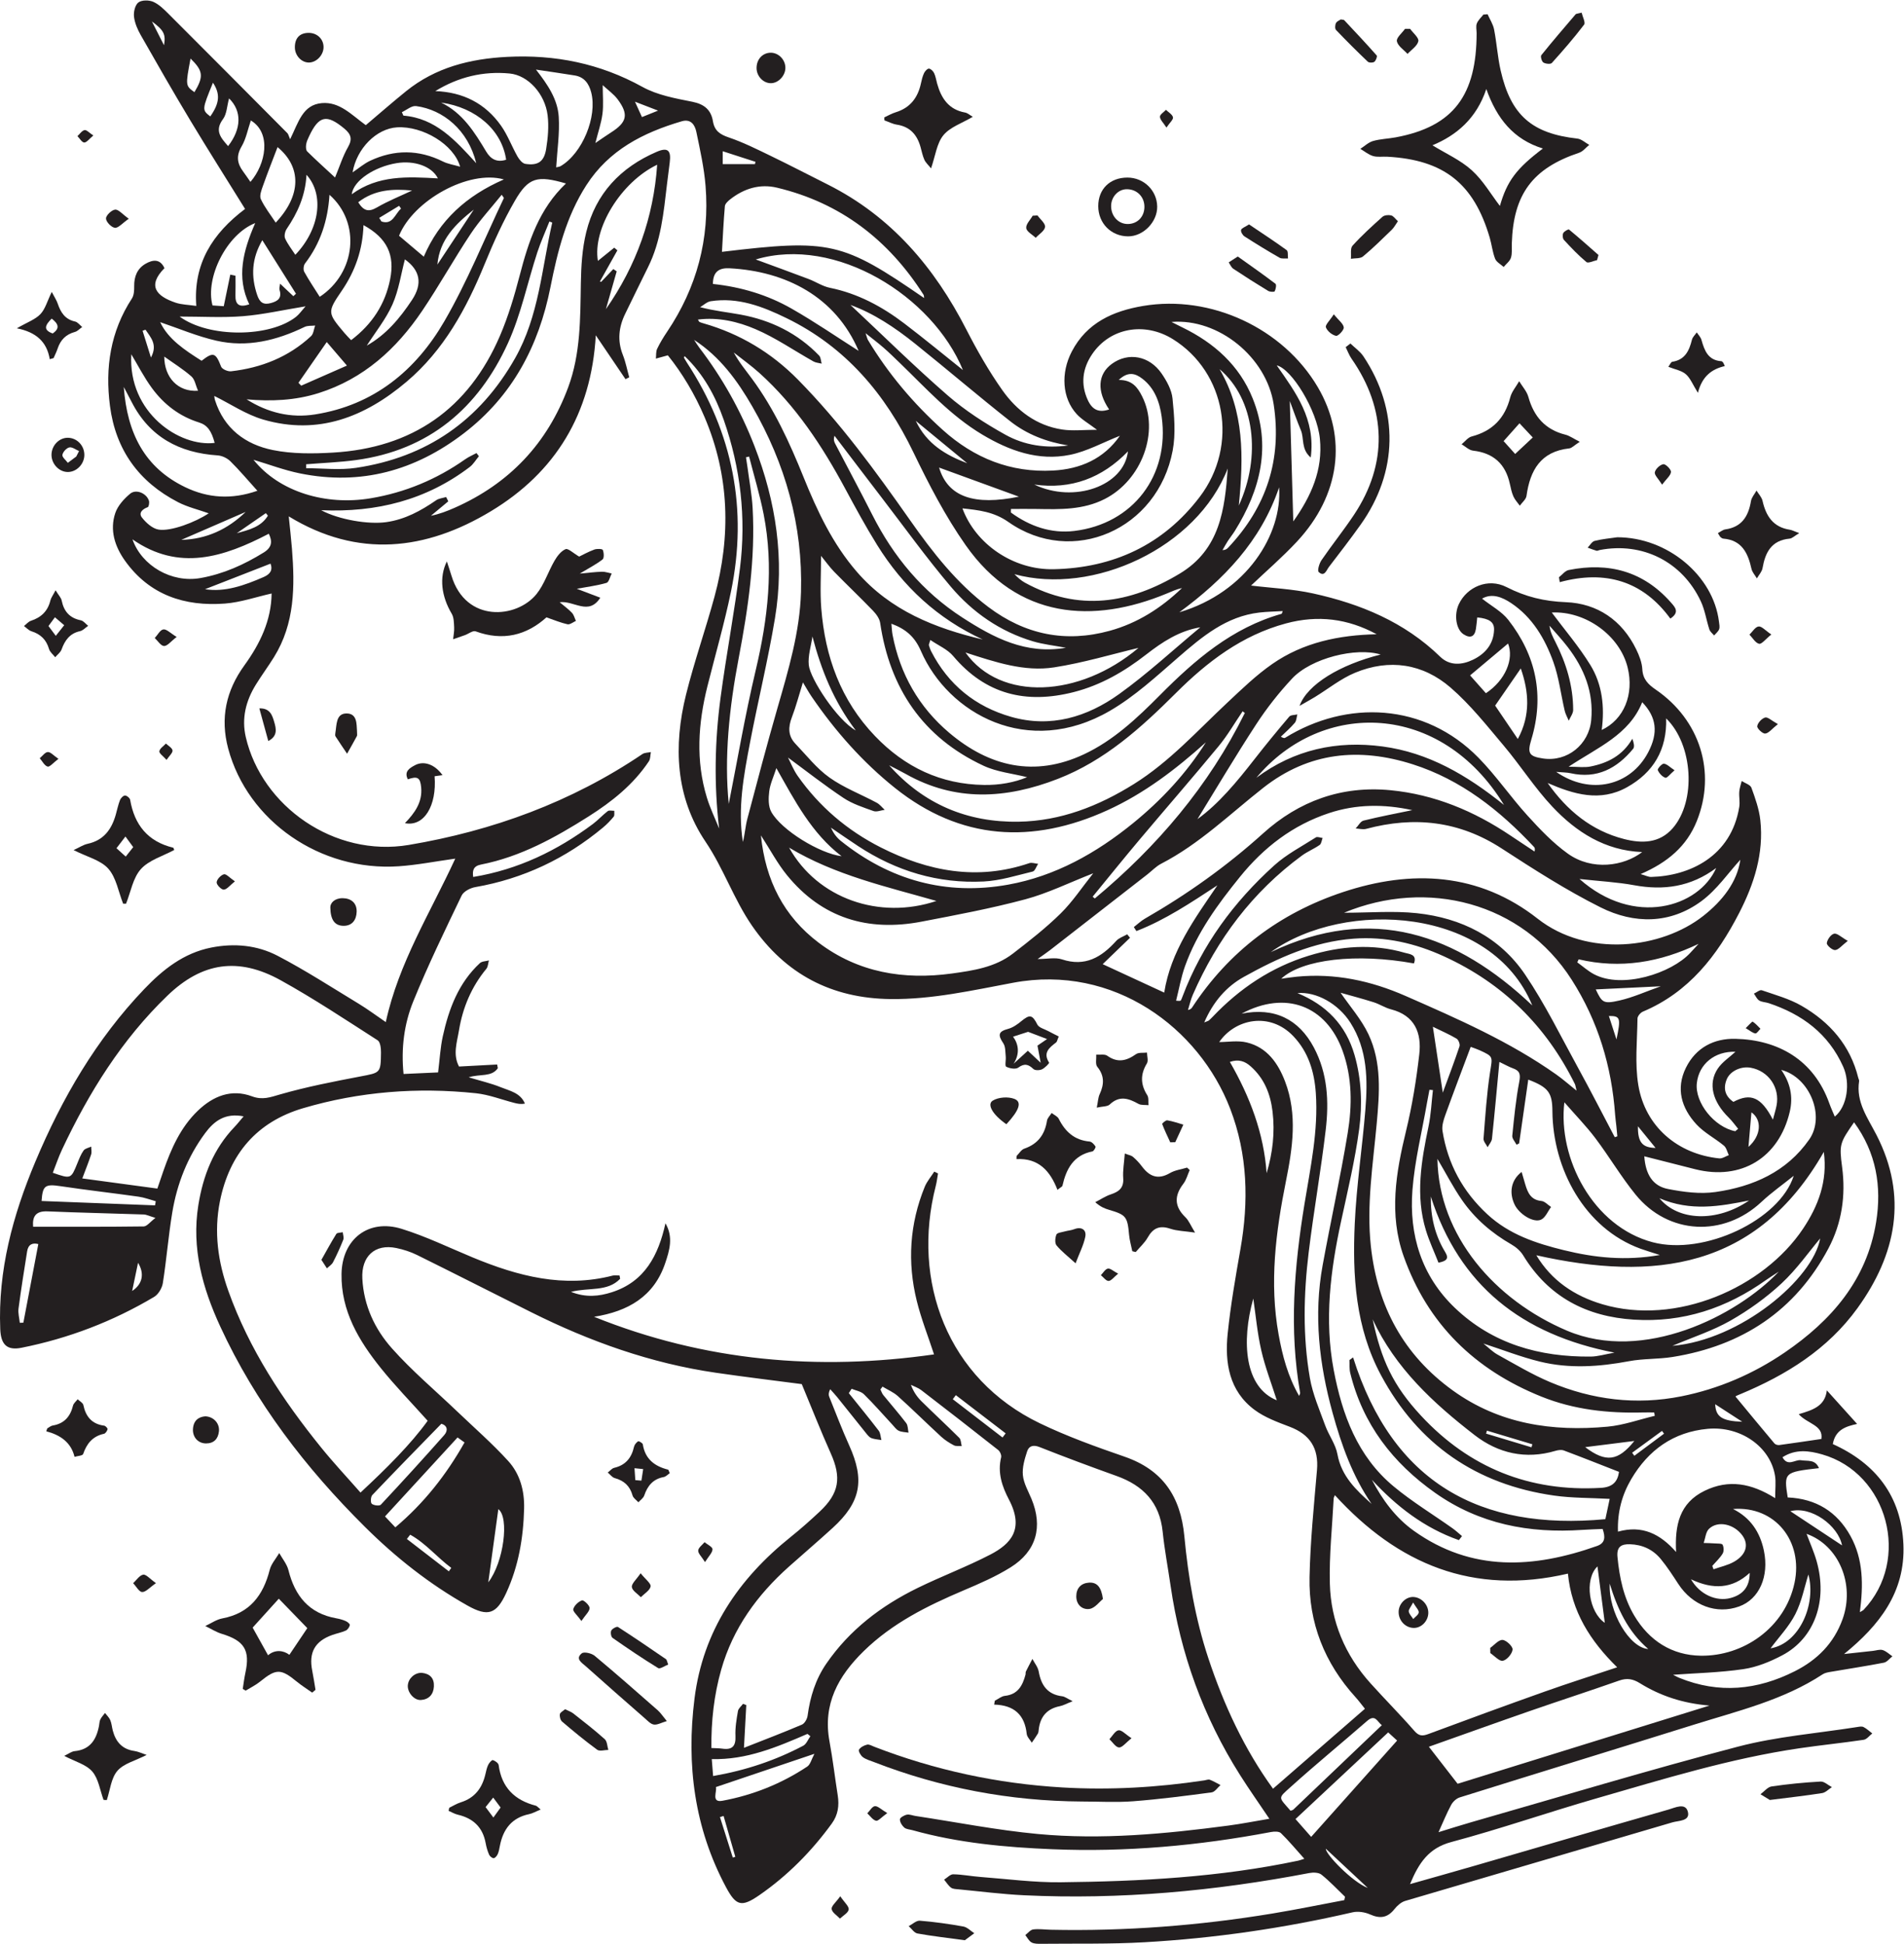 <?xml version="1.0" encoding="UTF-8" standalone="no"?>
<!-- Created with Inkscape (http://www.inkscape.org/) -->

<svg
   version="1.1"
   id="svg2"
   width="4616"
   height="4713.413"
   viewBox="0 0 4616 4713.413"
   sodipodi:docname="vecteezy_dreamy-unicorn-line-art-illustration_50647093.eps"
   xmlns:inkscape="http://www.inkscape.org/namespaces/inkscape"
   xmlns:sodipodi="http://sodipodi.sourceforge.net/DTD/sodipodi-0.dtd"
   xmlns="http://www.w3.org/2000/svg"
   xmlns:svg="http://www.w3.org/2000/svg">
  <defs
     id="defs6" />
  <sodipodi:namedview
     id="namedview4"
     pagecolor="#ffffff"
     bordercolor="#000000"
     borderopacity="0.25"
     inkscape:showpageshadow="2"
     inkscape:pageopacity="0.0"
     inkscape:pagecheckerboard="0"
     inkscape:deskcolor="#d1d1d1" />
  <g
     id="g8"
     inkscape:groupmode="layer"
     inkscape:label="ink_ext_XXXXXX"
     transform="matrix(1.333,0,0,-1.333,0,4713.413)">
    <g
       id="g10"
       transform="scale(0.1)">
      <path
         d="m 2762.98,34969.5 c 66.56,-131.2 133.12,-262.3 219.8,-433.2 35.07,199.8 -3.89,273.3 -219.8,433.2 z M 29261.1,16877.7 c 46.3,-142.9 86.7,-267.5 138.2,-426.6 81.9,391.6 70.8,428.3 -138.2,426.6 z M 13327.4,1568.9 c 15.3,4.6 30.6,9.1 45.9,13.7 -71,247.6 -142,495.3 -213,742.9 -22,-6.6 -44,-13.3 -66.1,-19.9 77.7,-245.6 155.4,-491.2 233.2,-736.7 z m -1778.8,31940.4 c 49.6,-109.4 85.7,-188.9 126.9,-279.8 99.7,40.1 184.4,74.3 292.6,117.8 -146.1,56.5 -264.3,102.1 -419.5,162 z M 2646.19,29362.2 c -17.71,-6.4 -35.42,-12.9 -53.13,-19.4 47.3,-151.3 94.6,-302.7 152.16,-486.9 127.7,236.3 -5.76,365.9 -99.03,506.3 z m 4647.5,2202.2 c -11.6,17.1 -23.19,34.1 -34.79,51.1 -120.55,-73.1 -241.1,-146.2 -361.66,-219.3 13.4,-21.8 26.79,-43.6 40.19,-65.5 206.23,-69.5 246.87,140 356.26,233.7 z M 30264.1,9279.5 c -12.2,16.9 -24.4,33.9 -36.5,50.8 -181.1,-132.4 -362.3,-264.8 -543.4,-397.3 13.4,-18.4 26.9,-36.9 40.3,-55.3 179.8,133.9 359.7,267.8 539.6,401.8 z m -3220.5,55.2 c -5.3,-17.9 -10.6,-35.8 -15.9,-53.7 275.3,-82.9 550.6,-165.9 825.9,-248.9 5.5,18.2 10.9,36.4 16.3,54.6 -275.4,82.6 -550.8,165.3 -826.3,248 z M 2403.54,11875.5 c 192.88,126.7 225.53,320.3 107.05,512.5 -36.49,-174.7 -66.35,-317.7 -107.05,-512.5 z m 2468.81,14103.6 c -12.47,15.2 -24.94,30.5 -37.41,45.8 -176.18,-121.6 -352.35,-243.2 -528.53,-364.9 219.13,59.9 442.42,113 565.94,319.1 z M 29789.7,14871.5 c -4.8,-303.2 90.5,-389 320.8,-393.8 -87.6,107.5 -204.2,250.6 -320.8,393.8 z m 1404.8,-5055.9 c 10.3,-231.7 128.2,-305.8 492.2,-318.9 -183.3,118.8 -327.4,212.1 -492.2,318.9 z m 659.3,5309.6 c -17.5,-203.6 -35.8,-417.2 -54,-628.6 232.7,205.7 249.6,492.1 54,628.6 z m -18709.6,17249 c 213.2,0 399.6,0 586.1,0 3.3,13.8 6.7,27.7 10,41.5 -194.1,62.7 -388.2,125.5 -596.1,192.7 0,-91.1 0,-154.7 0,-234.2 z M 8162.91,6775.9 c 15.01,20.8 30.03,41.6 45.04,62.4 -257.72,190.2 -464.34,448 -747.94,604 -19.96,-26 -39.92,-52.1 -59.88,-78.1 254.26,-196.1 508.52,-392.2 762.78,-588.3 z m -4289.62,27079 c -200.99,-493.5 -200.99,-493.5 -48.87,-613.5 170.55,243.2 183.73,408.8 48.87,613.5 z M 17591.4,26932.4 c -305,251.2 -609.9,502.4 -935.8,770.9 200.6,-422.6 547.1,-622.7 935.8,-770.9 z m -14125.94,7362 c -92.88,-493.5 -92.88,-493.5 70.79,-611.8 170.29,285.7 160.86,386 -70.79,611.8 z M 18233.4,9210.2 c 19,25.2 38,50.3 56.9,75.4 -302,231.6 -604,463.2 -906.1,694.8 -18.5,-24.5 -37.1,-49.1 -55.6,-73.6 301.6,-232.2 603.2,-464.4 904.8,-696.6 z M 7954.82,30546.6 c 220.67,333.3 441.33,666.7 662,1000.1 -329.02,-260.3 -622.07,-544.9 -662,-1000.1 z M 4468.15,26047.1 c -390.29,-169.4 -780.59,-338.9 -1170.87,-508.3 457.81,11.6 845.35,192.8 1170.87,508.3 z M 29276.3,6551.5 c -24.2,-514.2 361.3,-1168.5 700.9,-1188.7 -375.2,321.6 -563.4,741.4 -700.9,1188.7 z m -4400,-5535.1 c -257,240.2 -530.3,495.8 -762.7,713 -8.1,-96.3 480.3,-604.5 762.7,-713 z m 4177.3,5849.2 c -248.6,-241.1 -150.9,-838.9 133.2,-1026.4 -41,316.1 -87.1,671.4 -133.2,1026.4 z m -223.5,2169.1 c 376.7,-285.2 598.5,-255.9 894,112.5 -299.2,-37.7 -589.5,-74.2 -894,-112.5 z m 3731.5,-1165.1 c 333.8,-220.8 654.7,-433 940.3,-621.9 -68.6,357.4 -558.1,722.3 -940.3,621.9 z m -25067.09,24024 c -346.33,34.5 -684.38,16.8 -979.31,-213.5 97.97,-159.6 190.16,-181.2 338.44,-95.1 204.37,118.8 426.4,207.2 640.87,308.6 z M 30204.9,17418.2 c -427.6,-20.6 -814.5,-39.3 -1182.6,-57 115,-240 135.9,-268.5 430.7,-201.8 246.9,55.8 482,163.6 751.9,258.8 z M 3729.27,24641.4 c 361.76,-57.4 715.97,69.1 1066.31,221.6 124.18,54.1 167.8,131.8 124.63,243.3 -410.84,-160.4 -814.97,-318.2 -1190.94,-464.9 z m -741.67,4231.4 c 1.15,-378.2 247.66,-646.9 613.39,-621.6 -41.98,96.6 -57.04,205.8 -119.67,260.6 -152.84,133.7 -327.72,242.3 -493.72,361 z m 1178.22,4696.5 c -38.75,-142.1 -41.17,-283.6 -109.79,-375.9 -159.9,-214.9 -36.94,-343 92.56,-491.8 242.99,313 253.55,636.9 17.23,867.7 z M 9063.16,7906.9 c -62.72,-457.4 -122.59,-894.1 -182.48,-1330.8 280.34,362.4 385.66,1180.4 182.48,1330.8 z M 32890,6718.4 c -70.7,-223.7 -120,-489.6 -237.5,-720.8 -115.6,-227.6 -300.4,-420.1 -450.8,-622.5 524.7,86.2 833.8,803.2 688.3,1343.3 z M 30754.4,6631 c 161.2,-280 462.5,-409 718.6,-341 232.8,61.8 349.6,210.1 349.4,457.6 -315.3,-290.4 -663.1,-308.6 -1068,-116.6 z m 1056.7,6890.4 c -529.4,-104.6 -1058.6,-203.8 -1630.2,41 338.2,-412.6 1041,-443.6 1630.2,-41 z M 360.172,11296.8 c 21.613,0.8 43.23,1.5 64.848,2.3 89.996,473.3 179.992,946.7 271.781,1429.6 -105.117,28.1 -183.449,-6 -203.371,-131.6 -54.918,-346.2 -110.52,-692.4 -156.34,-1039.9 -11.121,-84.3 14.402,-173.5 23.082,-260.4 z M 5942.73,29137.6 c -187.21,-269.9 -350.75,-505.7 -514.29,-741.4 16.56,-17.6 33.12,-35.1 49.68,-52.7 272.26,119.7 544.53,239.4 831.63,365.7 -123.97,144.7 -222.17,259.3 -367.02,428.4 z M 14776,23781 c -24.9,-173.8 -83.9,-351.2 -66.4,-520.6 25.2,-245 512.9,-998.4 854.3,-1188.3 -405.6,536.9 -628.6,1104.4 -787.9,1708.9 z m -3947.7,8976.8 c 112.1,75.8 198.4,136.9 287.4,193.8 287.3,183.5 321.5,326.1 119.6,598.6 -72,97.1 -176.8,169.9 -273.5,260.3 0,-194.3 16.3,-360.6 -4.5,-522.2 -21.7,-168.5 -79.1,-332.3 -129,-530.5 z m 15412,-17274.4 c 110.5,301.4 213.4,570.3 304.4,843.1 12.6,37.9 -19.1,118.9 -54.1,139.5 -132.2,78.1 -274.2,139.4 -430.5,215.9 61.6,-410.1 117.8,-783.8 180.2,-1198.5 z m -7429.7,11061.4 c 726.3,-346.6 1630.5,-25.3 1703.9,603.7 -471.2,-486.9 -1033.5,-697 -1703.9,-603.7 z m 8617,-2891.4 c -231.5,-194.4 -462.3,-388.2 -690.5,-579.9 83.2,-93.8 186.6,-210.3 287.6,-324.2 358.7,237.9 512.2,625.4 402.9,904.1 z M 7308.89,33318.8 c 9.33,-20.9 18.65,-41.8 27.99,-62.7 582.13,-46.8 942.76,-445.7 1324.75,-865.9 -148.09,606.8 -604.24,974 -1094.55,1039.7 -79.67,10.7 -171.81,-71.7 -258.19,-111.1 z M 18531.2,26324.7 c -464.8,169.4 -963.8,351.3 -1451.8,529.3 160.3,-537.9 643.2,-695.1 1451.8,-529.3 z M 4562.27,33168.1 c -56.42,-165.3 -86.73,-334.2 -168.39,-472.8 -99.95,-169.8 -81.84,-306.5 25.67,-452.1 46.08,-62.4 89.19,-126.9 135.12,-192.6 279.61,322.8 387.42,888.7 7.6,1117.5 z m 3459.96,325.7 c 393.52,-190.3 609.65,-540.9 821.73,-894.2 85.64,-142.6 199.76,-197 361.22,-146 -75.79,532.7 -541,948.4 -1182.95,1040.2 z M 6397.06,31825.5 c 481.7,352.5 1019.44,319.5 1567.31,288.8 -110.73,223 -432.38,329.9 -751.25,277.5 -399.08,-65.5 -783.81,-313.7 -816.06,-566.3 z M 23221.6,9887.1 c -97.2,306.1 -212.4,602 -282.5,908.2 -72.3,315.9 -100.8,641.7 -145.3,942.4 -221.4,-791.4 -155,-1616.5 427.8,-1850.6 z m 7920.5,-3012 c 7.4,-20.7 14.9,-41.4 22.3,-62.1 125.6,44.8 260.9,72.7 374.8,138.1 220.5,126.5 270,311.9 150.3,476.8 -151.3,208.4 -444.4,276.3 -607.2,121.1 -59.7,-56.9 -66,-169.8 -96.7,-257.2 68.6,-2.5 137.3,-3.1 205.7,-8.2 48.5,-3.7 125.4,1.3 138.3,-23.9 22.5,-43.9 25.6,-120.3 0.8,-161.2 -49.9,-82.3 -124.1,-149.8 -188.3,-223.4 z m -8611.6,19288.4 c 409,889.9 293.4,1936 -349.9,2481 451.5,-773.7 437.9,-1592.6 349.9,-2481 z M 33104.3,12831.6 c -201.9,-239.6 -424.2,-559 -702.6,-818.1 -279.4,-260.1 -598.3,-488.9 -930.3,-677.9 -324.4,-184.7 -687.3,-302 -1054.9,-458 1241.7,107.3 2557.2,1217 2687.8,1954 z M 6670.61,29072.4 c 351.43,197.7 602.68,498.9 821.71,829.3 198.67,299.7 146.05,541.6 -128.36,739.6 -70.41,-267 -111.13,-559.4 -226.03,-819 -118.05,-266.7 -308.54,-501.3 -467.32,-749.9 z M 12969.7,3052 c 594.1,103.1 1132.1,283.8 1639.4,551.7 57.4,30.3 86.9,113.7 129.3,172.5 -17.6,14.2 -35.1,28.4 -52.7,42.6 -553.7,-239.5 -1108.5,-475.3 -1740.5,-458.6 9.4,-118.1 16.1,-201.9 24.5,-308.2 z m 14223,19472.1 c 125.6,-185.2 263.2,-388 412.1,-607.6 236.8,436.4 200.6,862.9 54.2,1283.4 -153.3,-222.2 -305.8,-443.1 -466.3,-675.8 z m 4366.5,-7742.4 c 17.6,14.6 35.2,29.3 52.9,43.9 -56.6,68 -107.7,141.5 -170.5,203.1 -293.4,288.2 -381.3,616.5 -202.4,888.2 81.5,123.7 218.1,211.1 324.3,309.9 -373.3,13.7 -665.2,-220 -703,-572.2 -37.9,-353.5 318.2,-798.5 698.7,-872.9 z M 2819.82,13433 c 4.28,25.1 8.56,50.1 12.85,75.2 -103.95,28.3 -206.29,67.9 -312.12,82.8 -471.78,66.6 -945.48,120 -1416.63,190.6 -283.361,42.4 -327.881,14.4 -347.686,-269.2 687.536,-26.4 1375.566,-52.9 2063.586,-79.4 z m 2754.63,18747 c -21.22,-383.8 -162.96,-693.9 -360.51,-984.9 -30.8,-45.4 -48.77,-128.1 -28.39,-173.7 46.45,-104.2 120.37,-196 185.78,-296.9 440.45,460.2 533.75,1089.2 203.12,1455.5 z M 8026.69,9459.7 c -424.81,-436.3 -843.33,-863 -1255.19,-1295.9 -30.05,-31.6 -35.66,-136.4 -10.15,-158.8 35.35,-31.1 140.17,-43.6 164.99,-17.1 390.17,417.2 775.25,839.2 1153.53,1267.1 70.85,80.2 59.04,174 -53.18,204.7 z M 4770.9,30990 c -192.8,-329.8 -210.36,-654.6 -92.52,-999.8 45.67,-133.8 112.3,-180.6 247.46,-144.1 125.02,33.8 204.26,89.2 159.15,236.8 -9.13,29.8 4.1,66.5 8.48,116.9 93.53,-88.3 167.59,-158.1 241.65,-228 15.96,14.9 31.92,29.7 47.87,44.6 -198.14,315.2 -396.29,630.3 -612.09,973.6 z M 32244.3,14992.5 c 26.5,100.8 50.8,176.6 66.1,254.2 64.3,327.4 -144.4,631.7 -470.6,690 -172.6,30.9 -371.2,-58.3 -434.2,-208.8 -69.5,-166.1 -32.1,-308.6 120.3,-412.5 315.2,168.2 506.4,85.4 718.4,-322.9 z M 14812,3456.3 c -640.3,-216.2 -1209.7,-408.5 -1791.8,-605.1 25.5,-75.2 -91.7,-287.9 117.4,-249.3 552.1,101.8 1072.9,309.2 1543.8,622.2 58.2,38.7 78,135 130.6,232.2 z M 3266.74,29601 c 531.08,-391.2 1642.28,-382.8 2119.59,-3 55.74,44.3 97.4,106.4 171.48,189.1 -414.01,-67.6 -774.63,-150.3 -1139.53,-179.6 -369.64,-29.6 -743.51,-6.5 -1151.54,-6.5 z M 28711.8,17908.6 c -8.5,-18.3 -17,-36.6 -25.5,-54.9 100.9,-72.7 195.1,-158.3 304,-216.1 514,-272.8 1406.9,16.8 1750.5,387.8 50.8,54.8 101.1,109.8 151.7,164.8 -703.8,-337.5 -1420.4,-459.7 -2180.7,-281.6 z m -22618.19,14222 c 84.71,204 141.28,389 235.39,552.4 85.23,147.9 53.37,237.2 -65.64,336.4 -320.53,267.3 -463.7,239.2 -641.13,-137.8 -22.43,-47.7 -46.24,-97.3 -54,-148.4 -6.37,-41.9 -5.98,-103.6 19.17,-128.5 163.06,-161 333.72,-314.3 506.21,-474.1 z M 7189.93,7575.8 c 521.01,439.4 927.09,956 1258.72,1544.4 -59.24,42.4 -105.89,75.8 -126.86,90.8 -444.51,-484 -877.77,-955.7 -1319.4,-1436.5 57.14,-60.6 115.24,-122.1 187.54,-198.7 z M 5048.11,32683.5 c -90.27,-237.3 -182.75,-469.8 -266.11,-705.6 -27.22,-77 -66.59,-179 -37.96,-240.6 69.97,-150.4 176.4,-283.9 270.58,-427.8 468.17,496.7 470.88,1011.7 33.49,1374 z m 16401.19,-8462 c 1227.7,365.6 1872.8,1420.8 1814.1,2272.6 -332.9,-983.9 -1008.7,-1678.8 -1814.1,-2272.6 z M 4188.29,30363.8 c 31.61,-6.6 63.21,-13.3 94.82,-20 0,-117.7 3.18,-235.4 -0.75,-352.9 -5.77,-172.4 68.51,-230.1 251.11,-167.7 -238.17,494.8 -111.28,976.4 108.23,1478.2 -519.98,-203.1 -912.7,-995.9 -776.62,-1498.1 70.85,-4.9 146.35,-10.1 204.4,-14.2 43,208 80.91,391.4 118.81,574.7 z M 23036.6,14018.5 c 109.5,369.1 153.5,739.3 107.5,1121.7 -39,324 -152,604 -399.4,823.1 -104.3,92.3 -218.6,133.5 -376.7,79.1 367.2,-637.8 616.9,-1297.4 668.6,-2023.9 z M 2827,13204.8 c -113.62,34.3 -162.69,60.6 -212.62,62.4 -582.84,20.2 -1166.02,32.1 -1748.661,56.7 -216.153,9.2 -279.258,-92.9 -263.449,-279.8 674.09,0 1342.9,-3.3 2011.53,5.7 58.45,0.7 115.81,81.6 213.2,155 z m 11293,8181.9 c -50.6,-157.3 -112.8,-286.5 -129.5,-421.4 -15.4,-123.2 -19.2,-273.4 37.5,-375.2 185.6,-333.3 880.1,-756.5 1278.2,-805.9 -546.4,418.1 -849.1,1006.1 -1186.2,1602.5 z M 2388,28915 c -61.36,-1066 880.96,-1690.8 1516.25,-1612.1 -58.21,217.9 -132.02,324.1 -283.61,371.4 -356.26,111.1 -638.15,328.2 -854.78,622.1 -146.73,199 -259.88,422.8 -377.86,618.6 z M 25132.5,3977.6 c -80.4,53.4 -116.6,209 -266.6,78.1 -461.7,-402.8 -936,-791.4 -1391,-1201.4 -238.8,-215.2 -225.3,-177.3 -3.4,-433.5 16.9,6.7 39,9.3 51.9,21.6 534.6,509 1068.4,1018.9 1609.1,1535.2 z M 28727,19369.8 c 990.6,-879.2 2170.9,-515.3 2485.9,199.9 -460.2,-342.8 -954.1,-411.9 -1489.9,-313.5 -311.9,57.2 -631.3,73.5 -996,113.6 z m -6086.9,3020.4 c -13.5,10 -27.1,19.9 -40.6,29.8 -144,-211.7 -272.6,-436.2 -434.9,-632.9 -473.5,-573.7 -962.4,-1134.7 -1441.3,-1704 -287.7,-342 -567.9,-690.2 -851.4,-1035.7 13.3,-10.5 26.6,-21.1 40,-31.6 1134.2,944.9 2072.5,2046.7 2728.2,3374.4 z M 6412.56,32223.6 c 112.42,75.6 208.83,159.8 320.23,211.9 441.54,206.7 883.51,205.2 1324.29,-14.5 89.35,-44.5 193.47,-59.4 311.21,-94 -113.79,405.4 -680.69,743.4 -1146.21,716 -375.9,-22.1 -735.44,-384.2 -809.52,-819.4 z M 23561.7,2269.5 c 112.5,-127.9 201.6,-229.4 285,-324.2 530.5,594.7 1043.4,1169.6 1563.2,1752.2 -49,44.8 -95.5,87.2 -162.5,148.4 -564.3,-527.7 -1117.6,-1045.1 -1685.7,-1576.4 z m -104,25796.2 c 21.9,-751.6 42.5,-1464 63.6,-2191.3 324.2,457.6 541.4,935.7 483.8,1505.9 -52.8,523.3 -515.1,1270.5 -784.8,1332.6 345.9,-494.6 710.1,-976.9 618.6,-1676.2 -179,151.4 -116.5,346.9 -178.9,494.9 -70.5,167.2 -129.2,339.4 -202.3,534.1 z M 4888.83,25650.4 c -820.69,-428.1 -1636.06,-690.5 -2479.5,-102.1 168.68,-481.8 711.46,-796.8 1235.06,-704.4 417.38,73.6 794.74,243.9 1153.38,466 155.34,96.2 155.16,208.3 91.06,340.5 z M 17031,18970.4 c -902.2,259.1 -1839.1,465.9 -2679.4,970 519.7,-931.5 1648.5,-1316.3 2679.4,-970 z m 3675.2,4603.3 c -480.3,-113.9 -1001.4,-271.6 -1534.1,-354.2 -541.4,-84 -1065.7,93.7 -1612.8,270.3 637.1,-894.4 2072.6,-822.4 3146.9,83.9 z M 9164.23,32095.3 c -640.55,181.1 -1647.27,-383.2 -1906.7,-1024.2 150.43,-127.3 299.23,-253.3 449.8,-380.7 282.13,661.3 776.37,1109 1456.9,1404.9 z M 5992.5,31816 c -30.28,-471.4 -165.92,-885.8 -445.53,-1250 -26.81,-34.9 -34.43,-113.3 -13.65,-151 86.06,-155.9 186.46,-304 281.71,-455.1 659.47,436.3 751.25,1349.7 177.47,1856.1 z m 3755.35,2277.4 c 214.91,-274.7 394.15,-539.6 414.05,-859.6 18.7,-301.1 -28.1,-606.2 -46.5,-918.6 31,8.1 58.9,9.4 80.3,21.9 394.8,230.7 671.4,899.2 556.6,1342.2 -41.3,159.4 -126,279.2 -299.2,307.4 -234.7,38.3 -470.13,71.4 -705.25,106.7 z M 28528.8,21412.2 c 166.5,0 285.1,-18.3 395.8,3.5 314.2,62.1 586.4,198.7 763,505.5 26.9,-71 44.8,-146.9 14.8,-183.2 -295.1,-357.2 -657.8,-551.4 -1137.4,-444.1 -70.4,15.7 -144.8,14 -262.4,24.3 621.7,-430.7 1353.6,-255.9 1674.5,358.1 185.1,354 152.3,636.3 -109.5,909.3 -240,-593.7 -803.5,-818.3 -1338.8,-1173.4 z M 23111.5,18039 c 1841.4,878.3 3380,334.1 4756.7,-969.6 -740.6,1793.8 -3402.5,1940.5 -4756.7,969.6 z M 12966.1,30194.1 c 515.9,-54.9 993,-199.1 1428.1,-447.2 431.3,-245.9 841.7,-528.6 1222.1,-770.2 -419.2,983.3 -1321,1448.2 -2346.4,1502.3 -195.1,10.3 -303,-63.3 -303.8,-284.9 z M 3666.67,28796.7 c 213.16,166 255.93,148.4 354.62,-106.7 17.92,-46.4 122.7,-91.4 181.36,-84.6 549,63.1 1044.66,258.3 1454.09,638.8 45.56,42.4 50.88,128 74.87,193.6 -64.22,-7.6 -136.43,1.4 -191.41,-25.2 -509.81,-246.8 -1043.62,-378.2 -1602.92,-251 -354.55,80.6 -694.29,226.4 -1023.9,337.4 143.91,-308.3 445.55,-507.8 753.29,-702.3 z m 11800.73,1015.4 c 580.2,-543.8 1157.5,-1114 1768.4,-1645.4 317.7,-276.3 680.8,-509.8 1049.6,-715.3 347.3,-193.4 741,-251.2 1142.7,-195 -387.2,61.8 -748,198.7 -1053.4,439.3 -584.9,461.1 -1150.9,946.2 -1732,1412.2 -367.1,294.4 -757.8,554.4 -1175.3,704.2 z m 12755.1,-5594.8 c 232.6,-312.3 494.2,-617.4 702.1,-955.6 216.2,-351.8 262.1,-758.1 206.5,-1181 406.7,191 589.8,650.1 472.1,1133.6 -142.7,585.8 -767.5,1033.8 -1380.7,1003 z m -18178.7,7092.9 c -17.1,6.6 -34.3,13.2 -51.38,19.7 -74.4,-188.1 -158.81,-372.9 -221.3,-564.9 -178.79,-549.2 -295.31,-1125.6 -532.89,-1647.4 -538.61,-1182.9 -1437.17,-1947.6 -2763.25,-2127.2 -300.5,-40.7 -605,-51.8 -907.66,-76.5 0.16,-23.9 0.3,-47.9 0.45,-71.8 302.5,0 610.6,-37.6 906.54,6.5 1285.88,191.5 2252.28,860.7 2894.8,1996.3 433.9,766.8 484.26,1634.3 674.69,2465.3 z m -3432.9,-46.1 c -13.87,-447.7 -151.72,-836.5 -394.22,-1192.3 -266.72,-391.3 -263.48,-400.7 48.48,-770.5 38.28,-45.4 80.99,-87 120.86,-129.6 386.59,293.1 618.4,656.1 709,1104.9 90.1,446.3 -55.33,753.2 -484.12,987.5 z m 14694.7,-1761.2 c 92.5,-46.3 145.8,-73.7 199.7,-99.9 577.1,-281.3 1036.7,-690.7 1277.9,-1291.7 343.9,-857 144.5,-1657 -326.4,-2411.9 -38.7,-62.1 -85.6,-119 -125.4,-180.5 -35,-54.2 -65.4,-111.4 -97.9,-167.3 57.4,2.7 82.7,23.5 105,47.1 694.3,734.9 978.6,1603.6 826.2,2603.8 -130.7,858.1 -1003,1570.5 -1859.1,1500.4 z M 11952.3,32363 c -658.8,-315.6 -1177.7,-1163.9 -1078,-1749.1 95.2,77 196.1,158.6 297,240.2 19.1,-16.1 38.3,-32.1 57.4,-48.2 -106.3,-189.5 -212.6,-379.1 -318.8,-568.7 8.3,-1.4 16.6,-2.7 24.9,-4 73.2,77.2 146.4,154.4 219.6,231.7 20.6,-13.7 41.1,-27.3 61.7,-41 -65.5,-229.3 -131,-458.6 -196.4,-688 556.2,796.2 866.3,1672.2 932.6,2627.1 z M 2250.96,28320.9 c 62.34,-846.2 381.74,-1468.6 1115.71,-1822.8 416.21,-200.8 846.74,-229.8 1314.43,-66 -178.08,197.1 -326.83,374.5 -490.89,536.5 -57.38,56.6 -150.73,101.5 -230.6,106.8 -696.15,45.7 -1237.87,332.3 -1564.45,970.2 -38.74,75.7 -78.88,150.7 -144.2,275.3 z m 10200.54,560.8 c -8.2,-20 -13.4,-26.9 -11.8,-29.8 16.4,-28.9 33,-57.7 51.2,-85.5 837.6,-1280.2 1112.9,-2672.4 803.4,-4169.9 -119.5,-578.1 -284.3,-1146.9 -428,-1720 -169.2,-675.3 -216.1,-1352.7 -9.3,-2028.2 58.7,-191.7 147.4,-374.2 222.3,-560.8 -95.3,802.1 -79.6,1591.7 25.4,2378.2 105.4,788.8 254.9,1571.9 353.8,2361.4 114.8,917.6 10,1821.1 -295.4,2694.1 -151.1,431.9 -367.5,833.2 -711.6,1160.5 z m 6934.7,-5305.6 c -211.9,40.3 -410.8,61 -599.2,117.1 -597.4,178.1 -1096.9,525.2 -1493.5,993.3 -446.7,527.2 -850.9,1090.4 -1272.1,1639.1 -282.5,367.9 -562.4,737.8 -843.5,1106.7 -22.6,-64.6 -8.3,-105.9 11.7,-144.1 224.5,-430.7 454.9,-858.3 674,-1291.7 386.6,-764.7 916,-1402.7 1639.2,-1870.5 566.8,-366.7 1152.2,-676.8 1883.4,-549.9 z m 7967.7,-2859.6 c -1149.2,1882 -3307.2,1923.5 -4503.7,495.2 687.9,512.1 1463.5,680.4 2297.3,568.5 825.4,-110.8 1523.4,-513.4 2206.4,-1063.7 z m -7007.2,7731 c 244.7,3.2 343.6,-136.1 424.3,-295.6 323.7,-639.2 -2.5,-1526.4 -680.1,-1870.3 -391.6,-198.7 -809.7,-188.7 -1229.8,-181 -158.1,2.8 -316.2,0.4 -474.3,0.4 -0.5,-21.4 -1,-42.9 -1.5,-64.3 342.4,-250.3 730.8,-386.7 1152.6,-335.8 1069.1,128.9 1738.3,1011.7 1590,2077.1 -37.1,266.7 -126.7,520.6 -353.9,693.9 -122.6,93.5 -255.1,139.1 -427.3,-24.4 z m 20.7,-1015.6 c -307.9,-121 -597.8,-283.3 -908,-346.3 -574.8,-116.8 -1102.5,74.5 -1594.7,368.5 -578.4,345.5 -1024.1,844.1 -1502,1305.4 -95.7,92.4 -190.9,185.6 -291,273.1 -94.5,82.6 -195.2,158.2 -329.7,266.2 26.5,-76.2 31.1,-103.1 44.2,-124.9 369.8,-614.5 827.8,-1156.2 1360.2,-1635.4 569.4,-512.5 1234.1,-779.9 2004.3,-738.9 498.5,26.5 924.6,212.4 1216.7,632.3 z M 17513,28628 c -553.7,1347.2 -2315.3,2446.1 -3768.2,2011.7 285.4,-105.3 624.9,-228.4 962.6,-356.1 130.2,-49.2 251.7,-132.3 385.3,-159.4 507.9,-103.1 949.3,-340.6 1354.8,-649.3 361.8,-275.4 712.5,-565.4 1065.5,-846.9 z m -4258.8,-7891.9 c 149.6,752.6 292.2,1595.8 488.9,2426.2 223.5,942.9 333.4,1884.8 145.4,2842.8 -69.3,353.3 -175.1,699.5 -264.2,1048.9 -19,-4.4 -38,-8.7 -56.9,-13 9.6,-63.6 20.4,-127 28.8,-190.8 31.9,-243.5 78.4,-486.3 92,-730.9 51.1,-923 -81.6,-1831.9 -253.8,-2733.8 -173,-906.1 -265.3,-1813.7 -180.2,-2649.4 z M 7917.09,33702.2 c 504.69,-18.9 908.9,-222.8 1195.81,-629.9 121.05,-171.7 195.12,-376 299.6,-560.4 31.31,-55.2 88.31,-125.1 142.01,-133.4 228.07,-35.2 341.32,39 378.46,270.7 32.18,200.8 51.27,411.5 26.86,611.8 -47.39,388.9 -352.96,728.8 -690.67,761.4 -480.05,46.4 -933.94,-63.5 -1352.07,-320.2 z M 30388.4,4891.4 c -4.5,10.7 -9,21.3 -13.5,32 56.2,-29 110.5,-62.4 168.9,-86.1 718.9,-291.9 1416,-223.6 2099.6,121.6 410.2,207.1 710.4,509.3 867.8,945.8 229.1,635.5 -68.5,1344.5 -654.6,1552.8 62.1,-166.5 135.1,-327.9 182.9,-496.5 204.1,-719.9 -35.9,-1400.2 -622.8,-1711.7 -220.3,-117 -465.3,-216.9 -709.5,-252.8 -435.4,-63.8 -878.8,-73 -1318.8,-105.1 z m -483.2,9434.1 c 23.4,-329.8 152.9,-540.3 431.1,-594.7 282,-55.2 583.7,-95.5 864.3,-55.1 682.6,98.3 1294.1,365.9 1705.6,957.5 294.6,423.5 7.6,1129.4 -510.2,1264.2 163.9,-234.9 220,-484.6 154.9,-761.5 -197,-837.5 -883.9,-1256.4 -1720.5,-1045.4 -302,76.2 -603.7,153.3 -925.2,235 z m -8074.8,9622.8 c -382.1,-63.2 -690.3,-266.3 -985.1,-495.7 -397,-308.9 -823.9,-557.3 -1318.4,-683.2 -865.5,-220.3 -1601.8,-44.2 -2192.6,657.9 -100.9,119.9 -263.7,187.7 -413.8,290.5 -21,-71.4 -29.9,-84.8 -26.9,-94.5 11.6,-37.8 23.6,-76.2 41.5,-111.2 311.8,-608.2 803.8,-1006.6 1454.4,-1192.6 720.1,-205.9 1382.1,-3.6 1963.4,413.3 517.1,370.9 986.9,807.7 1477.5,1215.5 z m 5124.3,521.7 c 169,-134 357.8,-233.7 477.6,-387.2 506.7,-649.5 659.5,-1377.9 418.3,-2176.7 -75.8,-250.8 -41.2,-306.2 213.1,-344.2 440.5,-65.7 834.2,253.4 876,697.5 47.9,507.8 -128.2,940.2 -429,1332.3 -102.9,134.1 -219.5,257.7 -329.8,386.1 14.5,-116.9 61.3,-204.9 106.5,-293.7 198.3,-389.4 323.4,-799.2 324.4,-1238.9 0.1,-65.2 -52.1,-130.5 -80.1,-195.8 -25.1,60.1 -59.1,118.1 -73.8,180.6 -69.6,296.3 -104.5,604.5 -206.9,888.5 -152.2,421.9 -379.3,810.1 -764.7,1068.4 -163.1,109.3 -350.2,187.2 -531.6,83.1 z m -4625.5,2367.1 c -558.6,-1442.9 -2449.8,-2315.1 -3879.4,-1922.5 58,-58.2 119.3,-115.4 190.5,-154.3 973,-532.9 1906.8,-383.4 2817.3,165.5 730.7,440.4 818.5,1167.8 871.6,1911.3 z m 2635.7,-15477.3 c 157.8,-733.9 364.5,-1198.8 881.4,-1754.7 878.6,-945.2 1972.5,-1386.5 3270.6,-1311 218.1,12.7 303.9,117 328.6,290.9 -338.5,132.3 -669.3,264.2 -1002.8,389 -44.5,16.7 -105.5,7.8 -153.8,-6.6 -540.2,-160.6 -1039.9,-45.9 -1469.1,286.2 -749.9,580.2 -1443.6,1219.6 -1854.9,2106.2 z m 7548.8,-3240.1 c 517.3,-22.2 898.1,-261.2 1141.3,-700.5 236.8,-427.7 234.9,-896.7 171.1,-1386.1 37.1,22.7 55.7,29.3 67.9,42.1 863.2,908.5 444.5,2486.1 -754.9,2827.9 -234.7,66.8 -480,102.7 -720.5,-52 97.3,-179.6 230.9,-35.9 337.1,-54.3 118.6,-20.5 257.8,22.2 326.5,-143.8 -632.8,-72.3 -639.9,-79 -568.5,-533.3 z m -2211,14171.5 c 16.7,-570.3 -231.8,-983.9 -710.6,-1251.6 -489.6,-273.6 -968.9,-130.2 -1444.2,76.3 351.8,-501.3 798.1,-867.7 1389.1,-1019.1 317.5,-81.3 642.6,-82.8 886,197.5 428.4,493.3 371.6,1518.1 -120.3,1996.9 z M 4485.26,28094.9 c 384.09,-242.2 799.78,-345.1 1247.36,-273.8 1065.3,169.6 1828.63,797.4 2348.42,1693.4 415.24,715.7 726.58,1491.8 1082.88,2241.6 2.47,5.2 -11.4,18.2 -39.45,60.2 -193.81,-241.5 -398.27,-461.5 -562.38,-708.3 -305.61,-459.7 -574.1,-944.1 -882.79,-1401.5 -468.88,-694.8 -1066.19,-1239.6 -1886.21,-1498.3 -426.44,-134.5 -861.78,-152.4 -1307.83,-113.3 z M 28451.8,15307.7 c -121,-1012.5 516.5,-2260.8 1609.5,-2546.5 932.5,-243.7 2305.9,404.1 2561.8,1209.8 -204.8,-164.5 -407.1,-306.6 -585.6,-474.1 -689.6,-647.4 -1695,-601.4 -2291.2,132.9 -263.6,324.8 -477.7,689.2 -729.9,1023.9 -164.8,218.6 -357.5,416.1 -564.6,654 z m -2390.9,222 c -21.1,1.8 -42.1,3.5 -63.2,5.3 -14.7,-77.8 -30.3,-155.5 -43.9,-233.5 -91.9,-529.5 -224.3,-1055.9 -265.4,-1589.4 -62.9,-816.5 164,-1562.8 771.2,-2143.3 687.6,-657.4 1539.7,-895.4 2471.6,-886.6 129.6,1.3 258.8,41.9 431.7,71.8 -1688,328 -2821.1,1222.5 -3340.3,2839.5 -5.1,-362.7 73.7,-701.3 260.8,-1009.2 72.2,-118.8 30.6,-163.7 -121.3,-194 -76.4,194.4 -166.4,385.9 -227.8,586.2 -194.6,634.7 -84.9,1263.5 46.6,1892.9 45.2,216.3 54.4,440 80,660.3 z m -9254.2,14408.2 c -3.5,23.6 -0.8,45 -9.7,59 -634.2,996.2 -1506.3,1671 -2663.9,1948.1 -314.4,75.2 -604.6,-15.1 -857.2,-215.1 -39.6,-31.3 -88.9,-78.6 -92.7,-122.1 -24,-275.3 -36.4,-551.5 -52.8,-829.5 1967.6,235.8 2188.1,185.3 3676.3,-840.4 z m 1067.1,-6211.5 c -820.2,376.8 -1450.4,961.2 -1921.3,1719.6 -206.9,333.1 -394.8,678.5 -580.5,1024.1 -418.3,778.5 -900.3,1509.1 -1561.9,2105.8 -147,132.7 -309.7,248 -465.1,371.3 96.8,-179.1 220.4,-327 334.4,-481.9 401.5,-545.7 680.6,-1155.6 932.9,-1780.5 249.6,-618.5 531.3,-1219.8 974.7,-1730.8 608.4,-701.1 1417.8,-1022.4 2286.8,-1227.6 z m -5250.1,5450.4 c 31.8,-47.7 61,-97.3 95.7,-142.8 419.1,-548.4 752.5,-1144.5 1002,-1788.3 392.7,-1013.2 551.7,-2058.5 372.9,-3134.2 -126.3,-760.1 -310.4,-1510.3 -455,-2267.5 -113.4,-593.5 -225.1,-1189.6 -128.5,-1800.4 36.7,139.4 45.1,284.1 81.4,421.4 178.1,674.2 355.8,1348.7 548.8,2018.7 199.1,691.2 405.8,1380.7 426.8,2105.8 35,1210.3 -284.3,2333.1 -885.6,3375.7 -269.3,467.1 -584.9,903.7 -1058.5,1211.6 z M 23627.9,9966 c 11.1,33.1 20,45.6 18.1,56.1 -203,1150.7 -107.1,2295.4 79.1,3436.3 109.2,668.5 253.1,1332.5 206.1,2016.4 -26.7,388.5 -134.3,747.8 -409.9,1036.5 -427.5,447.7 -1058.2,314.3 -1347,-108 154.1,0 335.8,32.8 500.1,-6.7 370.3,-89.1 570.9,-377.6 698.1,-711.6 228,-598.9 136.4,-1209.5 15.6,-1810.9 -186,-925.9 -303.9,-1851.3 -133.2,-2793.1 69.8,-384.8 167.4,-758.6 373,-1115 z m 2515,4312.7 c 22,-1397.3 1044.8,-2569.2 2357.5,-3125.5 1390.1,-589.1 3084.3,268.1 3850.9,1073.9 -103.2,-67.6 -169.2,-107.7 -231.9,-152.4 -718,-512.5 -1511.1,-776.1 -2398.9,-720.8 -866.1,53.9 -1556.1,412.2 -2017.9,1169.2 -48.9,80.1 -130.3,150.9 -212.6,198.2 -358.4,205.9 -666,469.5 -900.1,807.7 -161.3,232.9 -292,487 -447,749.7 z m -3562.5,2641.1 c 597.9,120.5 1041.4,-99.8 1314.9,-614.2 252.3,-474.7 276.5,-985.7 216,-1498.7 -87.7,-744.2 -219.2,-1483.3 -309.7,-2227.3 -92.7,-762.4 -109.9,-1530 21.9,-2289.1 51.2,-294.6 175.3,-577.7 278.5,-861.6 64.7,-177.9 189.1,-340.9 222.1,-522.3 73.2,-402.8 340.8,-652.5 621.2,-903.8 -347.2,506.1 -548.1,1072.2 -709.3,1656.2 -243.5,882.8 -346.9,1775.6 -180.9,2684.1 146.5,802.1 323.1,1599.1 455.6,2403.4 82.4,500.5 84.3,1010.1 -93.2,1499.6 -297.7,820.6 -1037.8,1103.6 -1837.1,673.7 z m 1863.5,1836.1 c 465.3,0 900,37.5 1325.8,-8.1 807.6,-86.6 1506.4,-435 1967.5,-1116.1 363.4,-537 650.5,-1126.2 963.6,-1696.5 229.1,-417.2 445.4,-841.3 667.4,-1262.3 15.6,5.4 31.2,10.9 46.8,16.4 -5.9,62.6 -11.5,125.2 -18,187.8 -6.8,66.1 -17,131.9 -21.7,198.2 -62.9,885 -309.8,1708.7 -790.4,2461.7 -902.3,1413.9 -2633.6,1846.1 -4141,1218.9 z M 30483.8,7127.3 c -25.5,483.9 58.3,890 519.6,1114.1 435.3,211.5 848,138.8 1281.9,-134.8 0,164.8 16.8,290.6 -2.8,410.5 -86.6,526.6 -628.6,905.2 -1222.5,850.9 -624.2,-57.1 -1080.3,-384.6 -1392.5,-915.8 -166.6,-283.5 -252.6,-593.2 -241.1,-954.7 439.6,124 768.4,-41.2 1057.4,-370.2 z M 16212,24013.6 c 7.3,-72.3 9,-138.2 21.1,-202.1 136,-713.6 479.3,-1315.5 1030.3,-1781.7 731,-618.4 1552,-812.6 2450.3,-391.8 537.9,252 968.2,658.7 1381.3,1075.2 639.1,644.3 1314.6,1226.8 2213.1,1480.4 7.1,2 9.5,21.2 21.2,49.8 -147.5,-8.8 -287.3,-10.4 -425.4,-26.5 -603.7,-70.4 -1039.4,-437.8 -1477,-817.6 -396.1,-343.8 -789.8,-707.8 -1239.1,-969.3 -1495.2,-870.2 -2945.4,-49.1 -3439.2,1088.7 -113.9,262.4 -279.2,400.2 -536.6,494.9 z M 31090.8,4333.8 c -487.7,40.4 -895.2,177.4 -1268.4,408.6 -123.9,76.9 -233.5,95.6 -373.3,46.4 C 28909.4,4599 28365,4422.7 27824.5,4235 c -609.1,-211.5 -1215.7,-429.8 -1837.1,-650 179.8,-231.8 345.3,-445.2 522.7,-673.8 1500.1,465.9 3020.7,938.1 4580.7,1422.6 z m 2079.5,10071.3 c -1219.8,-2137.6 -3090.6,-2358.5 -5228.6,-1880.1 278.2,-461.5 691.8,-739.9 1200.4,-890.8 1339.7,-397.5 2930.8,294.7 3652.1,1376.4 272.8,409.1 448,860 376.1,1394.5 z M 31519,7909.7 c 317.8,-159.2 490.9,-420.2 561.3,-756 98.8,-471.3 -85,-884.9 -450,-1017.1 -410.1,-148.6 -849.3,15.5 -1105.4,408 -101.6,155.7 -203,313.2 -321,456.2 -141.4,171.5 -331.9,260.3 -558.3,267.6 -163.8,5.4 -245.7,-49.9 -227.9,-232.4 36.5,-375 110.4,-737.4 305,-1065.5 272.7,-459.6 687,-722.2 1211,-729.7 771.1,-11 1529.6,505.3 1704,1325.1 160.8,755.2 -351.5,1402.5 -1118.7,1343.8 z m -9617.2,8850.8 c 60,24.8 74.2,27.2 83.4,35.2 25.1,21.8 48.8,45.2 71.7,69.2 490.8,515.5 1064.6,900.7 1749.1,1110.6 575.9,176.6 1157.3,221.4 1742.7,52.1 83.1,-24 229.5,-27.1 167.3,-193.8 -1040.7,190.1 -2032.4,77.6 -2414.2,-278.2 101,13.4 192,28.4 283.7,37.2 693.1,66.8 1344.9,-72.4 1981.4,-351.9 945.9,-415.5 1891.1,-828.7 2739.5,-1429 114.8,-81.3 220.8,-175.2 367,-292.1 -18.6,73.9 -20.5,99.9 -31.2,121.6 -520.9,1053 -1308.3,1831.7 -2380.3,2321.2 -523.2,238.9 -1064.9,364.7 -1643,321.7 -728.4,-54 -1375.7,-349.6 -1997.8,-695.8 -312.9,-174.1 -554.3,-446.9 -719.3,-828 z m -6969,8487.2 c 0,-344.6 -20,-651 3.8,-953.9 69.2,-879.9 353.9,-1673.1 977.9,-2324.1 542.6,-566 1196.7,-878.2 1984.1,-889.1 277.9,-3.9 549.6,44.1 781.6,141.2 -261.3,66.2 -547.8,94 -793.6,208.8 -1101.9,514.6 -1702.2,1404.9 -1878.9,2598.1 -11.8,79.9 -73.3,162.4 -132.4,223.8 -230.3,239 -471.2,467.8 -703.3,705.1 -82,83.9 -150.2,181.3 -239.2,290.1 z M 19883,19473.6 c -435.4,-170.1 -824.3,-362.9 -1235.4,-473.2 -621.3,-166.6 -1256.1,-285.6 -1888.6,-406.7 -975,-186.8 -1810.8,63.9 -2448.3,848.5 -172.1,211.8 -301.7,458.1 -471.7,720.8 83.2,-821.6 417.2,-1472.6 1049.7,-1951.4 720.3,-545.3 1550,-681.2 2425,-560.8 386.6,53.2 785,112.6 1107.9,361.8 299.8,231.2 600.4,466.1 869.5,731 217.7,214.3 389,475.7 591.9,730 z M 17504.1,26112 c 237,-646.2 922.4,-1123.1 1659.4,-1107.2 1084.2,23.3 1992.8,443.1 2656.7,1316.4 712.2,936.8 476.2,2269.8 -489.7,2869.3 -515.4,319.9 -1142.8,206 -1467.7,-274.3 -175.7,-259.8 -212.5,-543.7 -79.1,-833.5 85.6,-186 207.6,-232.2 388.4,-171.5 -226.1,333.2 -207.7,641.2 49.5,829.2 296.9,216.9 682.9,149.9 906.6,-177.9 91.6,-134.2 181,-294.8 196.5,-450.8 31.1,-314 60.8,-642.6 3.1,-948.6 -271,-1438 -1824.2,-2116 -2987.2,-1299.4 -268.7,188.7 -540.4,215.7 -836.5,248.3 z M 21778,20458.6 c 384.1,276 716.7,678.4 1039,1092 204.3,262.3 415.7,519.3 631,772.8 27.1,31.9 97,27.6 147.1,40.2 -14.5,-51.8 -14.7,-115.7 -46.3,-153 -76.8,-90.7 -168.1,-169 -253.6,-252.2 46.2,-28.1 65.6,-27.8 79.8,-19.1 1116.7,690.5 2530.7,640.4 3516.5,-365.6 320.2,-326.8 581.1,-710.9 889.4,-1050.3 226.2,-249 463.4,-499 735.2,-693.2 439.8,-314.1 1015.2,-228 1350.5,29.3 -676.4,27.7 -1198.8,363.6 -1634.1,826.5 -322.5,342.8 -578.5,747.1 -882.8,1108.2 -307.9,365.3 -608.2,746.5 -967,1056.9 -505.6,437.3 -1114.2,529.6 -1738.5,270.2 -259.6,-107.9 -487.2,-292.9 -730.1,-441.6 -76.2,-46.6 -154.8,-89.4 -278.9,-160.8 141.1,392.6 741.5,750.8 1475.2,934.1 -449.2,137.1 -1263.6,-66 -1609.6,-436.1 -239.6,-256.3 -460.2,-536.2 -651.9,-830 -379.2,-581 -732.6,-1179 -1070.9,-1728.3 z m 3259.6,3363.1 c -524,285.2 -1068.4,353.7 -1648.9,197.4 -801.3,-215.7 -1430.2,-696.1 -2001.7,-1266.4 -635.2,-634 -1293.2,-1230.4 -2148.9,-1562.3 -937.9,-363.8 -1860.6,-421.1 -2767.5,91.3 -98,55.3 -199.6,104.3 -299.5,156.2 628.2,-708.9 1426,-1041.2 2354.2,-1026.1 763.4,12.4 1454.9,283.6 2099.6,686.8 646,404.1 1150.3,966.9 1699.1,1480.9 261.9,245.3 522.8,498.4 815.9,702.1 564.7,392.5 1214.2,526 1897.7,540.1 z m 1710.5,-7505.6 c -156.5,-418 -313.1,-827.8 -461.8,-1240.4 -33,-91.6 -65.7,-197.8 -51,-289.7 96,-598.1 367.3,-1101 816.4,-1516.3 398.3,-368.3 885.9,-527.8 1391.5,-652 555.3,-136.4 1117.1,-198 1744.6,-87.6 -152.8,49.5 -252.5,78.7 -350,114 -1021.7,370 -1595.9,1459 -1603.5,2500.6 -2.4,334.8 -68.8,435.2 -439.2,575.5 -56.2,-392.7 -111.1,-776.4 -166,-1160.1 -15.8,-8.1 -31.6,-16.2 -47.4,-24.2 -27.3,54.6 -82.5,112 -77.4,163.4 33,329.7 65.5,660.8 127.6,985.8 25.6,133.7 7.6,197.1 -115.3,240.6 -67.3,23.8 -129.9,60.6 -246.7,116.4 -46.2,-489 -86.9,-943.4 -134.9,-1397.1 -5.7,-53.6 -51.9,-102.9 -79.2,-154.2 -26.2,52.1 -78.2,106.3 -74.2,156.1 31.6,403.1 57,807.9 118.4,1206.9 44.1,286.6 67.7,283.5 -192.3,401.9 -47.5,21.6 -97.8,37.2 -159.6,60.4 z M 3897.86,28156.9 c 0.44,-2.8 1.52,-42.1 12.98,-78.1 164.71,-517.1 552.75,-805.1 1051.75,-906.2 352.86,-71.5 728.69,-67.6 1091.31,-46.4 1443.8,84.1 2467.63,794.4 3039.27,2125.3 151.3,352.2 261.89,725.1 358.57,1097 160.37,616.8 353.81,1211.9 841.46,1673.4 -519.66,151.1 -681.65,112.9 -928.62,-314.4 -212.14,-367.1 -388.82,-757.7 -549.66,-1150.8 -331.81,-810.9 -741,-1566.3 -1421.49,-2142.4 -757.83,-641.7 -1608.62,-976.3 -2603,-687.9 -316.19,91.8 -602.29,287.3 -892.57,430.5 z M 33720.4,14943.6 c -259.4,-373.8 -272.1,-401.3 -217.1,-816.5 68.7,-518.6 -6.8,-1019.9 -248,-1475 -603.6,-1138.4 -1574.2,-1775 -2835.9,-1977.1 -261.2,-41.8 -532,-27.8 -791.4,-76.7 -543.3,-102.3 -1086.3,-139.5 -1624.8,-7 -343.7,84.5 -676,215 -1024.7,328.5 88.1,-69.9 166.2,-150.9 260.3,-202.9 313.9,-173.5 623.7,-359.8 952.9,-498.8 766.2,-323.5 1568,-422.5 2386.5,-259 679.7,135.7 1312.5,408.9 1883.2,799.1 845.2,577.8 1488.5,1314.3 1659.5,2366.4 106.1,652.7 2.3,1268.4 -400.5,1819 z M 30095.9,9604.5 c -3.6,20.5 -7.1,41 -10.7,61.5 -69.5,0 -139,1.6 -208.4,-0.2 -631.3,-16.6 -1248.6,49.5 -1841.2,287.7 -1209.5,486 -2068.8,1318.3 -2507.1,2554.4 -269.9,761.4 -140.6,1520.7 44.4,2281.9 111,456.6 186.4,924.5 240.1,1391.6 44.7,388.5 -81.3,706.4 -514.5,817.6 -108.4,27.8 -206.4,94.4 -313.8,128.3 -209.1,66.1 -421.5,121.7 -602.7,173.1 172,-251 377.2,-482.9 505,-751.6 246.1,-517.3 202,-1079.7 151.6,-1630.9 -67.8,-742 -187.1,-1480 -106,-2229.6 118.1,-1091.7 595.2,-1977.9 1492,-2623.9 846,-609.3 1808.1,-751 2815.9,-656.8 288.7,27 570.5,129.2 855.4,196.9 z M 12693.2,29546.3 c 15.6,-24 20,-39.3 29.5,-43.8 23.7,-11.3 49.5,-18.5 74.9,-25.8 660.8,-189.4 1231.4,-532.4 1712.7,-1020.8 769.5,-780.9 1412,-1663.1 2040.2,-2557.7 409.7,-583.5 845.8,-1144.8 1425,-1580.7 669.9,-504.1 1402.9,-653.3 2207.1,-432.7 506.2,138.8 937,415 1314.9,777.9 -98.8,-21.3 -187.3,-62.9 -277.5,-100.3 -1337.1,-553.8 -2710,-470.1 -3657.5,880.4 -368.2,524.8 -668.8,1103.6 -947.6,1683.1 -513.4,1066.9 -1234.7,1921.7 -2311.4,2446.9 -433.6,211.5 -880.4,383.8 -1377.9,307.1 -68.2,-10.6 -128.7,-70.9 -192.8,-108.1 266.9,-69.2 505.1,-92.6 739.7,-135.9 550.2,-101.6 1033.6,-338.6 1425.3,-744.6 31.7,-33 31.4,-96.9 45.9,-146.4 -49.9,12.6 -105.5,15.2 -148.9,39.5 -351.8,197 -687.4,430.6 -1055.7,588.1 -321,137.3 -673.7,220.2 -1045.9,173.8 z m 9238.9,-7689.9 c -547.4,-491.9 -1122.2,-931.4 -1790.4,-1235.9 -1365.7,-622.3 -2672,-546 -3861.4,402.9 -588.2,469.3 -1090.4,1036.6 -1517.8,1662.4 -54.1,79.1 -100.4,163.5 -159.5,260.6 -72.3,-232.2 -125.7,-438.4 -201.4,-636.1 -68.3,-178.3 -70.4,-338.7 65,-480.4 201.3,-210.5 385.2,-448 618.9,-614.4 262.2,-186.7 573,-304.6 859.6,-458.2 55.5,-29.7 97.1,-85.4 145.1,-129.1 -68.2,-9.1 -145.5,-43.1 -203.1,-22.5 -187,67 -383,129.7 -546,238.3 -349.5,232.8 -680.6,493.2 -1009.2,734.8 48.9,-94.3 98.7,-224.1 176.3,-334.4 394.5,-560.5 904.4,-993.8 1514,-1301.9 860.6,-435 1753.9,-605.6 2697.8,-284.4 46.8,15.9 106.9,-7.5 160.8,-12.5 -32.5,-48.5 -56.9,-130.2 -98.6,-140.2 -295.1,-71 -591.7,-166 -891.5,-180.9 -827.9,-41.4 -1590.6,188.3 -2283.7,643.9 -166.6,109.6 -330.2,223.7 -495.2,335.8 44.5,-99 104.1,-179.9 179.9,-240.7 896.4,-718.6 1919.2,-999.7 3046.4,-796.1 854.3,154.3 1600,573.1 2269.9,1118.1 517.6,421.1 968.9,906.4 1324.1,1470.9 z m -1264,-3434 c -15.5,24.2 -31.1,48.4 -46.6,72.6 66.8,51.6 128.7,111.8 201.3,153.5 770.6,443.2 1488.4,954.3 2150.7,1552.1 650.2,586.8 1427,870.3 2314.7,784.3 800.5,-77.6 1518.9,-378 2181.6,-823.6 145.9,-98.1 292.9,-194.6 439.3,-291.8 12.8,46.9 3.9,69.2 -11.4,85.6 -622.7,665.4 -1326.1,1221.5 -2204.9,1501.4 -968.9,308.5 -1885.1,225.9 -2716.9,-427.5 -606.3,-476.4 -1162,-1022.5 -1857,-1381.1 -93,-48 -168.4,-129.9 -252.5,-195.4 -588.2,-458.1 -1176.3,-916.2 -1765.1,-1373.7 -64,-49.7 -131.7,-94.9 -229.6,-165 177.6,0 321.8,33.6 441.9,-6.1 422.4,-139.5 718.8,38.3 986.9,335.6 49.9,55.3 132.7,80.8 200.2,120.1 17.2,-21 34.3,-41.9 51.4,-62.9 -163.3,-157.6 -326.6,-315.1 -497.2,-479.8 390.6,-180.6 748.4,-346 1119.2,-517.5 117.3,750.1 554.6,1345 967.4,1951.6 -479.4,-313.8 -946.5,-628.3 -1473.4,-832.4 z m 4282.6,-9980.7 c 191.8,-365.4 431.3,-692.5 765.5,-930.6 1052.7,-750.1 2178.6,-680.9 3329.5,-274.2 150.1,53 153.4,161.3 101.9,309.7 -121.3,-5.5 -246.1,-8.6 -370.6,-17.1 -964,-65.5 -1868.9,104.8 -2673.3,672 -772,544.4 -1318.5,1250.4 -1546.2,2180.6 -18.5,75.6 -10.5,157.7 -14.8,236.7 22.2,16.1 44.3,32.2 66.4,48.4 717.8,-2277.6 2307,-3155.7 4588.2,-2942.9 29.4,138.3 54.9,258.2 78.6,369.3 -350,19.5 -684.7,13.8 -1012,60.3 -1412.8,201.1 -2469.7,928.9 -3146.9,2189.1 -464.9,865.1 -521.1,1811 -477.6,2761.4 31.6,690.2 136.8,1376.6 192.9,2066.1 44.5,548.1 39.5,1094.4 -271.1,1584 -220.4,347.4 -623.6,570.2 -964.5,539.5 520.7,-213.6 881.5,-576.9 1039.3,-1127.6 126.7,-442 143.7,-898.8 84.1,-1344.6 -75.4,-564 -208.7,-1120.8 -329.2,-1678.1 -193.6,-894.8 -306.9,-1791.5 -134.5,-2704.2 154.1,-815.4 432.2,-1572.5 1091.1,-2119.7 335.4,-278.6 712.2,-507.3 1069,-760.3 61,-43.2 115.9,-95 173.6,-142.8 -18.8,-24.5 -37.6,-48.9 -56.4,-73.4 -624.8,219.3 -1134.4,610.9 -1583,1098.4 z m 6701.6,11278.5 c -219,-238.3 -425.8,-543.9 -705.6,-751.1 -570.8,-422.5 -1225.6,-420.8 -1836.1,-115.6 -622.9,311.5 -1214.1,691.4 -1799.4,1071.6 -773.1,502.3 -1591.2,589.8 -2464.3,356.4 -58.8,-15.7 -127.1,4.1 -191,7.3 47.4,49.5 87.1,129.4 143.3,143.3 288.5,71.8 581.3,126.7 886.6,190.4 -517,112.6 -1020.4,110.2 -1517.2,-54.8 -657.7,-218.5 -1182.2,-621.6 -1616.4,-1158.1 -404.3,-499.6 -781.5,-1014.2 -999.7,-1625.1 -72.5,-202.9 -109.4,-418.5 -162.6,-628.3 66.6,-6.6 82.4,-3.1 87.6,6.2 12.9,23.1 21.4,48.7 30.8,73.5 353,935 931.5,1716.1 1665.8,2380.5 223.7,202.5 501.3,346 758.2,510.4 27.3,17.5 80.9,-6.2 122.3,-10.9 -17.1,-43.4 -21.7,-104.7 -53.6,-126.9 -103,-72 -223.1,-120 -324,-194.4 -895.9,-659.2 -1540.4,-1517.1 -1983.2,-2531.6 -38.4,-87.9 -58.8,-183.7 -87.5,-275.9 43.8,8.3 62.3,26.5 76.2,47.7 668.8,1018.3 1590.4,1713.5 2739.8,2095.8 1254.5,417.2 2477,354.9 3543.5,-482.7 905.5,-711.1 2250.3,-548.3 3010.7,49.1 351.9,276.4 618,618.4 675.8,1023.2 z M 28516.4,6734.1 c -1729,-403.4 -3096.5,174.9 -4238.4,1427 -9.5,-24.6 -21.1,-41.6 -22,-59.1 -26.4,-517.4 -83.3,-1035.7 -69.5,-1552.1 18.3,-685.8 275.7,-1295.4 737.8,-1809.1 262.7,-292.1 540.4,-570.9 798.5,-867 83.5,-95.8 146.3,-98.1 255,-57.6 704.7,262.3 1410.9,521 2119.5,772.9 425.4,151.2 856,287.7 1314.7,441 -493.3,483.5 -828.7,1015.2 -895.6,1704 z M 2861.96,13738.4 c 36.23,106.2 71.78,212.4 108.7,318.2 141.41,405.1 311.99,795.3 628.16,1098.6 277.53,266.1 608.03,400.7 983.85,261.2 193.87,-72 334.41,-16.1 514.72,35.7 475.96,136.9 964.91,231.9 1452.22,325 369.04,70.6 375.05,57.9 379.38,435.5 0.88,76.1 -11.76,191.8 -60.58,223.1 -582.28,373.3 -1159.54,757.7 -1764.06,1092.3 -768.21,425.2 -1427.64,328.5 -2058.56,-279.4 -830.41,-800 -1430.17,-1763.6 -1917.81,-2800.9 -64.2,-136.5 -112.02,-280.8 -167.628,-421.9 330.948,-114.5 329.938,-114.1 447.008,173.7 32.48,79.8 63.84,162.9 113.36,231.9 26.78,37.2 90.81,47.8 138.03,70.3 0.32,-47.9 12.86,-99.8 -1.27,-143 -46.03,-140.7 -101.8,-278.3 -160.86,-435.8 471.45,-63.7 904.21,-122.2 1365.34,-184.5 z M 13530.9,3565.3 c 378.4,149.5 718.6,278.8 1053.1,421.6 49.9,21.3 96.1,103 104,162.1 45.9,341.6 143.1,660.8 341,948.1 423.4,615.1 996.6,1050.8 1657.7,1374.9 436.1,213.8 893.6,385 1324.5,608.3 371.4,192.5 621.6,462.1 339.2,999.8 -124.8,237.7 -210.8,489.7 -142.3,769.5 9.5,38.6 -20.1,106.6 -53.6,133.1 -464,366.6 -931.1,729.4 -1400,1089.8 -54.7,42 -124.6,64.3 -187.4,95.7 47.1,-126.3 111.8,-219.3 191,-297.6 227.4,-224.8 463,-441.5 689.2,-667.6 32.1,-32 30,-98.3 43.7,-148.7 -48,3.6 -103.5,-6.8 -142.6,13.8 -81.7,42.9 -162.4,93.9 -230.1,156.2 -264.7,243.7 -520.7,496.9 -787.8,737.9 -80.1,72.3 -185.7,116.5 -279.6,173.6 -12.7,-17.3 -25.4,-34.6 -38.1,-52 17,-34.1 28.5,-72.7 51.9,-101.5 138.4,-170.4 283.8,-335.3 416.8,-509.8 33.2,-43.4 29.1,-115.1 42.2,-173.9 -59.6,10.2 -124.5,9.3 -177.3,34 -45.5,21.2 -78.6,70.5 -114.8,109.5 -172.4,185.6 -338.4,377.5 -518.9,554.7 -54.6,53.6 -148.3,67.4 -224,99.5 -17,-26.5 -33.9,-52.9 -50.9,-79.3 182.1,-227.1 367.1,-451.9 543.9,-683.1 33.2,-43.6 33.4,-112.4 48.9,-169.6 -60.3,10.4 -123.1,13.5 -179.8,33.7 -34.7,12.4 -64.3,47.5 -89.1,78.2 -179.6,222.4 -356.9,446.6 -536,669.3 -40,49.7 -84.4,95.7 -126.8,143.4 -31.6,-64.4 -30.9,-103.9 -17.1,-138.2 119.2,-295.7 232.1,-594.3 363.3,-884.7 285.7,-631.8 211.7,-1032 -301.2,-1500.7 -260.7,-238.2 -529.8,-467.2 -793.3,-702.5 -577.9,-516.1 -1020.3,-1122.2 -1234,-1877.7 -130.8,-462.2 -182.9,-933.5 -178,-1423.4 80.8,-4.4 139.9,-3.3 197.7,-11.6 180.9,-26.1 248.7,44.1 239.9,230.5 -7.1,150.4 19.8,303.8 45.4,453.6 8.2,47.7 60.5,87.9 92.7,131.6 19.6,-7.7 39.2,-15.4 58.8,-23.1 -12.8,-235.3 -25.6,-470.5 -42.2,-777.4 z M 8523.43,15762.7 c 223.81,-67.7 409.6,-109.7 583.66,-180.6 162.69,-66.2 357.26,-100.4 439.65,-297.3 -75.46,-16 -135.89,-2.6 -195.81,12.9 -231.35,59.6 -459.37,149.8 -694.33,174.7 -1063.93,112.5 -2118.35,30.8 -3143.83,-271.9 -839.45,-247.8 -1340.34,-831.1 -1513.07,-1693.9 -111.92,-559 -35.64,-1099.6 152.6,-1627.9 378.23,-1061.3 989.27,-1986.9 1692.38,-2855.7 223.98,-276.8 468.33,-537 711.9,-814.6 475.61,442.9 911.54,875.9 1221.91,1305.8 -303.49,339 -592.71,635.2 -850.66,956.5 -401.36,499.9 -727.39,1040.7 -716.35,1715.1 10.34,631.6 487.95,1007.3 1092.91,820.2 442.79,-137.1 864.46,-342.9 1294.3,-521 819.09,-339.5 1652.81,-560 2545.71,-329.2 38.6,9.9 82,1.3 123.1,1.3 3.8,-19.9 7.5,-39.8 11.3,-59.6 -231.4,-242.6 -573.2,-153.8 -893.8,-238.1 272.9,-107.9 510.2,-80.7 740,-7.5 602.8,192 849.6,673.7 978.1,1255 147,-254 72.9,-495 -5.1,-726.4 -204.1,-605.2 -674.4,-876.9 -1293.6,-974.3 2016.7,-812.2 4077.9,-985.5 6183.3,-684.3 -108.4,331 -233.3,646.1 -313.9,972.1 -174.1,703.9 -130.8,1400.5 144.2,2075.5 40.6,99.5 115.2,185.2 174,277.3 22.6,-11 45.2,-22 67.8,-33.1 -13,-74.3 -21.1,-149.9 -39.8,-222.8 -448,-1741.5 212.3,-3513.1 1892.5,-4322.4 496.1,-238.9 1019,-427 1540.4,-607.2 697.3,-240.9 1019.3,-729.2 1087.1,-1445.7 71.3,-754 197.7,-1500.8 437.6,-2224.1 282,-850.1 655.1,-1653.6 1175.1,-2370.2 560.9,488 1114.8,970 1671.6,1454.4 -61.5,76.2 -112.5,146.4 -170.5,210.2 -563,619.7 -854.4,1352 -836.8,2184.6 13.7,650.3 79.7,1299.8 135.3,1948.6 33.5,391.4 -124.3,644.8 -493.5,785.5 -222.2,84.6 -455.8,169.5 -643.1,309.3 -461.6,344.9 -541.9,856 -487.7,1384.7 52.9,515 142.3,1026.9 232,1537.3 152.8,868.7 133.5,1722.3 -186.1,2554.8 -562.2,1464.8 -2113,2635 -3946.6,2292.1 -737.4,-137.9 -1472.4,-305.6 -2231.3,-296.9 -1072,12.4 -1911.4,452.1 -2519.9,1335.7 -331.4,481.3 -515,1038.3 -845.8,1528.7 -545,808.1 -585,1741.5 -353.2,2674 148.9,599.2 355.2,1183.9 517.3,1780.1 300.9,1106.9 273.9,2199.9 -180.2,3267.4 -177.1,416.4 -406.5,800.1 -668,1124.2 -95.3,-26.1 -156.4,-42.9 -217.5,-59.6 6.7,59.9 -1.4,126.7 23,178.2 51.2,107.9 114.5,210.9 181.3,310.3 540.4,803.2 776.2,1689.6 699.1,2651.8 -26.4,329.7 -99.5,656.7 -167.1,981.6 -26.2,125.9 -97.5,244.7 -266.8,194.9 -699.7,-205.8 -1322.3,-521.7 -1734.4,-1162.9 -365.2,-568.3 -524.1,-1205 -652.7,-1853.9 -212.22,-1070.1 -692.39,-1980 -1571.36,-2656 -887.24,-682.3 -1876.26,-956.9 -2982.27,-732.7 -289.04,58.5 -568.36,165.1 -847.28,248.1 469.5,-584.8 1314.19,-836.6 2129.77,-700.6 625.81,104.4 1200.09,343.6 1720.37,709.8 63.39,44.7 136.47,75.5 205.06,112.8 14.84,-19 29.69,-37.9 44.54,-56.9 -55.35,-66.2 -100.58,-145.8 -167.59,-196.8 -789.59,-600.2 -1692.18,-829.3 -2701.01,-785.6 320.17,-171.8 858.27,-263.2 1184.77,-216.7 339.23,48.2 628.25,205.9 904.89,397 50.66,35 121.68,40.5 183.31,59.6 12.81,-26.2 25.62,-52.3 38.43,-78.5 -105.2,-87.6 -210.4,-175.1 -315.59,-262.7 153.52,30.6 294.23,84.7 431.89,145.6 995.28,440.4 1686.12,1170.9 2064.37,2190.6 226.8,611.5 219.9,1253.3 230.6,1894 5.2,311 24.4,629.6 98.1,929.9 171.6,700 623.6,1177.5 1281.4,1460.6 200.8,86.4 265.9,27.9 236.8,-194.6 -17.3,-132.2 -34.4,-264.4 -49.9,-396.7 -60.6,-515.4 -108.4,-1033.3 -345.4,-1508.6 -139.6,-280.1 -274.8,-562.3 -412.7,-843.2 -120,-244.4 -147.2,-491.2 -44.5,-751.6 51.5,-130.5 78.2,-270.8 116.1,-406.7 -22.6,-11.3 -45.2,-22.7 -67.9,-34.1 -173.7,256.4 -347.4,512.8 -540.5,797.8 -81.5,-1429.7 -735,-2493.9 -1909.55,-3201.4 -1179.72,-710.8 -2415.59,-860.6 -3674.45,-92.6 21.71,-216.9 43.44,-401.4 58.12,-586.4 54.37,-684.8 53.45,-1361.6 -326.93,-1973.9 -105.4,-169.7 -224.7,-330.8 -329.68,-500.7 -181.66,-294 -262.29,-612.3 -182.78,-955 291.24,-1255.3 1607.45,-2189.1 2964.47,-1960.6 1523.16,256.4 2957.6,779.6 4248.6,1652.9 40.8,27.6 102,25 153.7,36.4 -11,-56.2 -6.1,-122.9 -35.4,-167 -282.6,-424.5 -672,-734.8 -1097.1,-1004.1 -609.8,-386.3 -1237.91,-733.9 -1956.86,-875.2 -139.49,-27.4 -158.42,-108.3 -142,-225.8 814.79,133.9 1526.76,478.4 2175.86,962.8 95.6,71.3 176.2,162.5 271.1,234.9 26.2,19.9 79.1,5 119.7,6.1 -2.9,-36.2 7.8,-83.5 -11.1,-106.5 -58.8,-71.5 -124,-139.5 -195.2,-198.7 -678.8,-564.8 -1449.6,-930.8 -2322.49,-1083.1 -90.8,-15.9 -211.95,-78.4 -247.89,-153.3 -304.79,-635.6 -613.64,-1270.7 -878.8,-1923.2 -167.07,-411.2 -224.76,-856.3 -177.46,-1322.7 218.64,9.9 421.05,19.1 628.2,28.4 29.67,236.8 40.25,450.5 85.51,656.7 109.8,500.2 286.65,971.9 674.84,1331.6 37.45,34.7 108.29,33.3 163.62,48.7 -14.79,-51.5 -15.33,-114.7 -46.6,-152.6 -270.29,-327.4 -429.57,-705.4 -497.54,-1119 -35.42,-215.5 -115.93,-439.3 0.69,-658.3 238.59,12.7 465.89,24.8 693.19,36.9 4.29,-22.5 8.57,-45 12.85,-67.5 -115.16,-164.9 -318.37,-99.5 -530.69,-165.3 z m -4092.8,-710.6 c -336.91,67.2 -537.56,-86.6 -698,-303 -319.17,-430.5 -512.21,-919.3 -599.34,-1444.7 -70.69,-426.2 -104.49,-858.4 -171.63,-1285.3 -14.38,-91.5 -81.62,-205.4 -158.81,-251.3 C 2052.77,11321.6 1246.81,11013.4 390.715,10842.5 127.438,10790 15.914,10899.6 4.52,11180.9 -38.75,12249.1 232.828,13250.4 641.602,14224.3 c 486.008,1158 1109.388,2229.2 1981.308,3142.4 339.57,355.7 717.45,656.6 1219.2,755.9 419.74,83.1 835.6,43.9 1207.12,-149.9 506.4,-264.2 987.79,-576.7 1476.89,-873.4 158.57,-96.2 307.69,-207.9 490.31,-332.5 234.13,1078.6 810.99,1990.6 1263.55,2973.5 -362.04,-50.2 -693.92,-116.3 -1028.74,-139.1 -1426.6,-97.4 -2747.37,823.4 -3100.9,2140.6 -149.02,555.2 -38.44,1054.4 293.15,1512.5 286.22,395.5 490.87,820.2 496.34,1309 -284.75,-63.7 -563.55,-161.4 -848.12,-183.1 -733.59,-55.7 -1373.53,154.5 -1818.83,779.4 -183.48,257.4 -281.41,556.1 -175.71,868.4 45.01,133 157.98,256.6 269.09,349.8 107.8,90.4 296.27,10 341.86,-125.4 11.84,-35.1 -1.23,-111.8 -20.97,-118.9 -98.36,-35.2 -170.8,-105.4 -105.32,-189.1 74.55,-95.4 188.82,-198.8 299.88,-218.2 220.95,-38.5 671.65,133 914.15,295.4 -186.84,66.7 -384.22,113 -558.79,203.3 -711.65,368.3 -1133.45,950.5 -1237.21,1750.9 -90.17,695.7 8.11,1353.3 398.93,1953.2 38.81,59.5 42.84,149.9 41.75,225.7 -2.52,174.8 56.22,319.5 206.18,406.3 128.73,74.5 264.57,95.8 344.46,-79.5 -318.43,-322.7 -146.77,-510.2 202.13,-628.1 110.28,-37.3 233,-37.8 376.76,-59.1 -57.95,769.2 295.46,1318 887.1,1764.2 -331.89,535.3 -670.29,1068.5 -995.7,1609.5 -308.85,513.5 -606.81,1033.7 -903,1554.7 -58.28,102.5 -108.34,219.5 -121.64,334.5 -9.84,85.1 20.2,211.9 80.1,257.4 60.88,46.3 193.36,45.6 270.61,11.4 105.5,-46.6 195.62,-137.1 279.89,-221.3 721.56,-720.7 1440.47,-1444 2159.03,-2167.7 17.99,-18.1 22.96,-49.2 50.17,-110.8 152.07,308.4 227.62,629 578.92,657.6 320.64,26.1 532.76,-208.8 797.05,-401.5 241.72,204.3 483.22,415.8 732.61,617.6 535.56,433.3 1165.38,590.4 1839.25,624.9 872.04,44.6 1688.34,-119.7 2461.04,-547.1 270.7,-149.7 598.8,-208.4 908.4,-270.2 217,-43.4 338.2,-148.7 372.1,-352.5 28.9,-174 125.9,-240.7 287.7,-295.6 262.6,-89.1 513.5,-215.1 764.1,-336.2 347.6,-168.1 690.2,-346.6 1035.4,-519.9 1155.8,-580 1943.2,-1508.4 2523.6,-2641.3 193.9,-378.3 406.8,-751.1 651.3,-1098 263,-373 621.8,-646.5 1089.6,-717.9 190.9,-29.2 390,-4.9 633.5,-4.9 -155.2,117.9 -277.6,186.1 -367.7,284 -266.5,289.9 -295.4,747.5 -89.6,1141.2 273.8,523.6 749.8,735.2 1295.6,827.5 1232.4,208.4 2547.5,-405.8 3177.2,-1476.2 541.1,-919.8 406.3,-1968.4 -378.7,-2810.4 -266.3,-285.6 -563.9,-542 -834.6,-799.8 372.2,-45.3 756.6,-61.7 1126.8,-143.1 863.4,-189.8 1663.8,-519.7 2313,-1151.4 174.5,-169.8 397,-151 597.3,-54.1 219.6,106.2 373.3,281.3 382.6,542.8 5,140.3 -83,204.1 -306,226.5 -7.9,-70.5 -13.1,-141.8 -24.6,-212.1 -23,-141.2 -103,-173.8 -224.9,-94.5 -136,88.4 -176.7,354.4 -84.1,549.7 146.8,309.9 528.4,481.5 866.8,308.5 348.8,-178.4 685.1,-259.1 1079.6,-274.6 570.1,-22.4 1020.3,-326.4 1279,-858.9 54.4,-111.9 103.5,-237.2 110.3,-358.9 10.1,-181.9 103.7,-276.2 243.6,-372 809.3,-554.4 1102.9,-1506 748.1,-2391 -184.3,-459.9 -531.9,-753.4 -1022.3,-965.4 90.7,-25.5 141.5,-53.2 191.6,-51.9 693.4,17.8 1455,367.8 1602.6,1274.2 14.6,89.5 -7.1,184.3 -0.3,275.8 4.9,65.8 29,130.2 44.6,195.2 61,-40.1 156.6,-67.5 176.7,-122.5 69.8,-191.6 140.1,-389.9 162,-590.9 65.8,-604 -113.9,-1161.6 -386,-1689.7 -398.9,-774.2 -914,-1439.9 -1749.5,-1792 -44.2,-18.6 -98,-82.4 -98.6,-125.7 -4.7,-404.7 -50.3,-818 15.2,-1212.4 124.6,-751.1 714.8,-1254.8 1472.6,-1331.8 55.1,-5.6 115.2,38 173,58.8 -28.7,58.6 -43,134.8 -88.8,172.8 -162.7,134.8 -359.7,234.9 -500.5,388 -271.4,295.1 -378.5,649.6 -189.7,1031 180.5,364.3 510,534.3 900.5,524.6 772.6,-19.1 1423.5,-379 1707.2,-1175.8 28.3,-79.6 64.3,-156.5 98.8,-239.6 227.2,184.8 286.1,610.3 152.6,908.5 -269.1,601.2 -747.4,953.7 -1355.1,1155.7 -56.7,18.8 -123.2,17.8 -171.8,47.6 -42,25.8 -65,82.5 -96.5,125.5 48.7,21.9 107.6,73.6 144.3,60.9 244.3,-84.4 500.1,-154.3 721.6,-282 514,-296.2 886.5,-719.3 1032.4,-1312.7 4.7,-19.3 17.5,-39.5 14.8,-57.5 -58.8,-382.5 153.3,-662.1 317.3,-982.1 569.9,-1111.7 361.1,-2168.4 -347.7,-3149.1 -540.6,-747.8 -1294.3,-1215.5 -2131.6,-1564.3 -24.4,-10.1 -49.3,-19.4 -72.7,-31.6 -11.3,-5.9 -19.5,-17.7 -13,-11.6 237.1,-286.7 471.3,-571.5 708.8,-853.5 17.1,-20.4 60,-31.8 88.4,-28 251.3,33.7 502,71.8 764.2,110.2 39.6,254 -255,273.1 -411.7,450.8 257.2,76.2 478.1,146.6 511.1,433.6 196.9,-218.5 368.9,-409.4 550.4,-610.8 -195.3,-43.3 -394.9,-99.8 -441.8,-366.2 778.9,-352 1245.8,-945.8 1283.9,-1823.3 37.9,-871.2 -438.5,-1474.9 -1079.2,-1996.2 175.1,19.1 350.2,38.4 525.3,57.5 59.6,6.5 124.8,30.8 177.4,14.5 64.5,-19.9 118.4,-74 176.9,-113.3 -51.5,-40.1 -98.2,-104.9 -155.3,-116 -319.4,-62.1 -641.3,-110.4 -962,-165.7 -52,-8.9 -109.3,-18.1 -151.8,-46 -713.5,-469.1 -1534.6,-663.8 -2333.2,-913.6 -1421.7,-444.7 -2846,-881 -4267.7,-1325.8 -60.8,-19.1 -124,-78.3 -155,-135.6 -81.7,-151.3 -146.2,-311.9 -230.3,-496.7 207.7,63.5 398.5,125.1 591.2,180.2 1618.5,463.4 3230.8,950.5 4859.2,1376.7 703.2,184 1439.6,241.5 2161.1,355.5 39.1,6.1 86.8,16.3 118.2,0.3 57.9,-29.4 106.8,-76.8 159.4,-116.7 -52.1,-40 -100.2,-107.1 -157,-115.6 -388.2,-57.8 -779.1,-96.8 -1167.4,-153.9 -1261.3,-185.4 -2476.5,-561.2 -3696.7,-912.9 -881.7,-254.2 -1750,-556.5 -2636.1,-793 -411.2,-109.7 -590.3,-379.9 -750,-765.3 410.5,116.5 792.5,223 1173.3,333.5 1176.3,341.3 2351.5,686.2 3529.1,1023.1 116.3,33.2 303.7,128.5 349.5,-35.7 49.6,-177.6 -167.1,-164.3 -279.2,-197.4 C 28798,1730.6 27176.4,1259.2 25556.9,780.301 25482.3,758.301 25410.4,693 25360,629.699 25235.2,473 25100.3,453.5 24919.9,533.602 24825,575.801 24699.3,596 24599.8,573 23353.1,284.602 22090.9,100.902 20814.6,28.402 20190.2,-7 19562.9,6.703 18936.8,0.203 18877.5,-0.398 18809.6,-1.5 18760.8,25.301 18713,51.504 18684.4,113 18647.4,159.102 c 47.7,35.8 92.2,95.8 143.6,102.3 104.4,13.399 212.5,-3.3 319.1,-5.5 1353.7,-28.703 2698,75.098 4033.2,295.399 436.8,72.101 870.6,161.801 1305.9,243.398 4.3,20.602 8.6,41.203 12.9,61.703 -141.6,135.797 -276.3,280.198 -428.8,402.298 -50.2,40.2 -150.2,42.5 -221.2,28.9 -1714,-327.799 -3441.3,-487.498 -5186.7,-404.397 -398.9,18.996 -796.2,70.399 -1194.2,108.399 -46.1,4.398 -101.3,4.902 -134.8,30.198 -49.9,37.8 -84.3,96.2 -125.3,145.8 55.4,34.2 111.2,98.1 165.9,97.2 165.6,-3 330.3,-36.2 496,-48.6 484.6,-36.6 969.9,-101.6 1454.3,-96.5 1450.7,15.4 2898.1,91.1 4323.6,393 24.4,5.1 47.9,14.5 111.4,34.3 -151.8,169.4 -281.1,325.7 -425.7,466.5 -34.7,33.8 -122.5,31.1 -181.2,20 -1313.6,-248.7 -2638.8,-368.2 -3974.4,-313 -857.2,35.3 -1712.8,113.8 -2545.2,346.5 -51.2,14.3 -113.8,16.1 -150.1,47.8 -41.2,35.9 -80.3,99.7 -78.6,149.9 1,31 77,74.3 125.2,84.4 48.2,10.2 103.4,-15.1 155.9,-23 742.2,-112.3 1481.3,-258.5 2227.5,-328.4 1158.4,-108.6 2314,1.1 3464.3,153 242.3,32 482.4,79.8 746.2,124.1 -187.4,278.8 -367.5,533.5 -534.1,796.9 -667.9,1056 -1082.8,2205.8 -1262.3,3441.6 -47.8,328.6 -110.2,655.7 -144.3,985.7 -54.6,529.1 -355.4,838.3 -837.1,1011.1 -469.9,168.5 -938,342.5 -1402,526.3 -116.5,46.1 -193.8,18.8 -225.3,-77.8 -45.5,-139.6 -91.7,-292.7 -77.7,-434.1 14.4,-146.6 96.8,-287.6 155.5,-428.5 211.8,-508.4 92.7,-952.4 -377.1,-1246.7 -268.6,-168.3 -564.9,-296.5 -857.9,-420.9 -659.8,-280.1 -1294.3,-594.8 -1815.3,-1104.3 -463.1,-453 -747.3,-964.1 -622.7,-1639.7 60.1,-326.2 98.8,-656.2 150.2,-984 29.1,-185.5 5.9,-356 -107.8,-512.3 -367.8,-505.9 -802.2,-945.7 -1315.9,-1301.596 -324.6,-224.902 -424.6,-199.699 -608.2,143.396 -576.7,1077.9 -723.3,2231.9 -573.1,3430.4 154.5,1233.5 800.3,2179.6 1751.8,2942.5 181.9,145.8 356.7,301.2 526.6,460.8 354.6,333 397.3,617.1 199.2,1059.4 -181.2,404.6 -343.3,817.9 -526.6,1258.3 -481.8,63.3 -1022.7,128.2 -1561.6,206.6 -1184.4,172.2 -2296.1,569.8 -3362.51,1103 -691.11,345.5 -1379.61,696.4 -2072.19,1038.9 -118.11,58.4 -248.22,100.2 -377.48,127 -393.05,81.5 -639.78,-154.7 -618.24,-557.9 26.11,-488.8 225.04,-914.2 534.98,-1263.7 364.52,-411 789.8,-768.1 1188.1,-1149.3 311.96,-298.5 638.97,-583.5 929.08,-902 215.27,-236.3 298.36,-540.5 289.86,-869.1 -13.74,-531.8 -101.31,-1045.9 -324.97,-1531.5 -177.67,-385.7 -330.9,-440.3 -704.63,-230 -689.39,388 -1304.67,874.3 -1865.68,1431.6 -1077.32,1070.2 -1991.57,2258.4 -2630.51,3643.5 -322.42,698.9 -524.68,1423.7 -399.25,2206.9 86.23,538.4 276.14,1026.4 660.17,1426.1 49.56,51.6 93.41,108.7 163.4,190.7"
         style="fill:#231f20;fill-opacity:1;fill-rule:nonzero;stroke:none"
         id="path12" />
      <path
         d="m 28061.2,32657.8 c -534.7,164.9 -837.6,543.4 -1029.1,1082.1 -178.4,-536.5 -543,-842.6 -979.8,-1023.5 243.8,-150.3 509.7,-268.3 714.8,-453.5 205.2,-185.4 349.6,-438 511.8,-649.5 129.6,450 296.2,677.1 782.3,1044.4 z m -1006.1,2442.7 c 40.6,-91.9 99.4,-180.2 118.2,-276.3 48.3,-247.2 63.7,-501.4 119.5,-746.6 185.6,-816 569.4,-1147 1394.7,-1239.1 75.6,-8.5 144.7,-75 216.8,-114.5 -60.7,-48.7 -114,-119.4 -183.3,-142.6 -847.1,-284.1 -1197.7,-752.9 -1225.5,-1652.2 -2.7,-86.6 9.6,-178.3 -15.6,-258 -20.2,-63.7 -86.7,-112.8 -132.6,-168.3 -53.4,49.2 -131.2,88.9 -155.1,149.7 -48.1,122.6 -61.3,258.3 -98.7,385.6 -289.4,984.4 -835.5,1414.6 -1863.4,1470.6 -86.4,4.7 -178,-11.3 -258.4,12.4 -82.5,24.3 -154.2,85.5 -230.7,130.6 76.6,49.1 147.2,118.5 230.9,142.5 132.6,37.9 274.6,41.1 411.2,66.5 1061.3,196.9 1470.8,775.9 1472.7,1893.8 0,59.8 -16.4,125.6 3.6,177.6 23.1,60.3 77.9,108.4 119,161.7 25.5,2.2 51.1,4.4 76.7,6.6"
         style="fill:#231f20;fill-opacity:1;fill-rule:nonzero;stroke:none"
         id="path14" />
      <path
         d="m 4595.12,5752 c 89.1,-160.1 183.18,-329.1 280.05,-503.1 127.91,111.1 284.13,88.5 387.76,8.1 120.68,179.7 232.94,346.8 326.19,485.6 -170.8,176.2 -358.54,369.9 -518.55,535 C 4920.83,6112 4746.84,5919.7 4595.12,5752 Z M 5677.96,4569.5 c -92.83,65.7 -189.98,126.1 -277.69,198.1 -294.07,241.2 -376.31,240.5 -672.64,0.5 -78.66,-63.7 -172.39,-108.8 -259.19,-162.4 -17.84,10.3 -35.68,20.7 -53.51,31 15.77,97.8 27.09,196.7 48.11,293.4 89.04,409.7 -19.23,584.4 -427.46,708 -105.34,31.9 -201.4,94.5 -301.73,142.9 102.86,47.4 201.37,118 309.32,138.3 498.86,93.8 744.02,418.8 862.22,883.9 27.76,109.3 114.02,203.7 173.37,304.9 57.3,-103.6 139.67,-201 167.53,-312 117.46,-468.2 373.87,-786.5 869.27,-874.7 58.53,-10.4 117.46,-26.5 171.68,-50.3 31.6,-13.8 79.46,-53.5 75.55,-72.3 -7.88,-37.9 -39.07,-85.1 -73.28,-100.6 -77.9,-35.4 -164.48,-51 -245.68,-79.8 -317.4,-112.7 -431.64,-320.3 -364.79,-651.9 23.13,-114.7 39.68,-230.7 59.23,-346.1 -20.11,-17 -40.21,-33.9 -60.31,-50.9"
         style="fill:#231f20;fill-opacity:1;fill-rule:nonzero;stroke:none"
         id="path16" />
      <path
         d="m 19672.4,2588.6 c -1302.5,7.9 -2564.3,246.3 -3780.1,718.5 -68.2,26.5 -142.5,46.4 -199.6,88.8 -38.9,28.8 -85.2,111.1 -70.9,134.8 27.4,45.4 92.6,79.3 148.2,92.5 38.6,9.2 88.2,-21.9 131.4,-38.6 1100.8,-425.5 2242.8,-671.1 3418.2,-740.1 864.4,-50.8 1728.3,-0.6 2586.1,128.5 32.9,5 70.6,21.8 97.9,11.4 67.3,-25.6 129.9,-63.7 194.4,-96.8 -53.4,-46.1 -102.5,-125.2 -161,-132.9 -474.4,-63 -949.5,-125.1 -1426.4,-161.6 -311,-23.8 -625.4,-4.5 -938.2,-4.5"
         style="fill:#231f20;fill-opacity:1;fill-rule:nonzero;stroke:none"
         id="path18" />
      <path
         d="m 27893.5,27416.8 c 20.3,-32.7 40.6,-65.3 60.9,-98 -112,119.5 -224,239 -319.1,340.6 -88.9,-99.9 -198,-222.4 -288.5,-324.1 97.7,-108.8 201.5,-224.3 305.2,-339.8 -35.9,31.4 -71.7,62.9 -107.6,94.4 116.3,108.9 232.7,217.9 349.1,326.9 z m 837.9,-93.7 c -100.3,-64.8 -143.3,-115 -191.3,-120.3 -518.9,-57.3 -712.2,-397.5 -777.2,-864 -8.9,-63.9 -79.6,-119.1 -121.7,-178.3 -39.5,55.4 -88.8,106.5 -115.9,167.5 -31.9,71.8 -48.2,151.4 -65.1,229 -78.9,362.3 -297.6,562.1 -669.6,604.8 -72.8,8.4 -138.8,75.7 -208,115.8 60.5,48.8 114,123.9 182.5,141.8 378.5,98.9 605.2,332.3 701.9,710.7 26.9,105.1 107,196.6 162.6,294.3 57.4,-95 139,-183.2 167.7,-286.2 99.5,-357.4 306.5,-594.8 673.9,-686.3 73.6,-18.3 139.4,-67.7 260.2,-128.8"
         style="fill:#231f20;fill-opacity:1;fill-rule:nonzero;stroke:none"
         id="path20" />
      <path
         d="m 2281.52,20142.6 c -62.13,-81.2 -114.91,-150.1 -163.04,-213 57.96,-52.5 111.33,-100.8 167.93,-152 40.78,51.4 89.4,112.5 136.53,171.9 -49.18,67.1 -94.67,129.3 -141.42,193.1 z m -943.25,-246.9 c 105.19,48.2 177.54,97.4 256.84,114.6 290.85,63.3 434.21,261.5 510.07,528.3 25.38,89.2 43.63,181.2 77.24,267.2 14.04,35.9 59.02,81.6 91,82.5 31.64,0.8 87.97,-45.3 93.52,-77.7 78.25,-456.4 321.76,-759.8 782.37,-871.3 7.69,-1.9 10.89,-22.3 19.49,-41.5 -206.05,-111.7 -457.64,-182.8 -605.93,-347.1 -144.98,-160.6 -184.6,-416.4 -270.46,-630.4 -17.64,0.2 -35.28,0.3 -52.91,0.4 -85.56,216.2 -125,473.3 -269.98,636.8 -138.32,156 -386.64,214.3 -631.25,338.2"
         style="fill:#231f20;fill-opacity:1;fill-rule:nonzero;stroke:none"
         id="path22" />
      <path
         d="m 16083.1,33224 c 68.4,31.3 134.3,70.6 205.5,92.3 263.4,80.6 404.3,263.9 460.4,525 13.9,64.5 29.5,130.5 57.5,189.5 16.7,35.2 61.2,82.6 89.4,80.2 34.3,-2.9 76.7,-46.8 93.8,-83.2 27.5,-58.9 36.7,-126.2 54.5,-189.8 74.4,-266.3 209.8,-472 507.4,-525.6 46.3,-8.3 87.2,-47.3 140.6,-77.8 -195,-116.1 -412.6,-186.2 -534.5,-334.9 -120.7,-147.1 -144.9,-373.5 -224.6,-603.1 -51,63.8 -97.6,104.2 -120.6,155.3 -32.3,71.9 -48.3,151.4 -69.2,228.2 -61.1,224.3 -188.8,374.2 -431.5,411.8 -77.7,12 -151.2,51.2 -226.6,78 -0.7,18 -1.4,36.1 -2.1,54.1"
         style="fill:#231f20;fill-opacity:1;fill-rule:nonzero;stroke:none"
         id="path24" />
      <path
         d="m 8973.55,2297.4 c 48.56,67.4 92.85,128.8 131.09,181.8 -41.07,55.2 -85.2,114.4 -134.55,180.7 -52.17,-65.1 -102.7,-128.1 -138.61,-172.9 54.57,-72.8 97.51,-130.1 142.07,-189.6 z m -802.57,177.4 c 69.76,33.6 136.66,76.4 209.79,99.2 255.33,79.9 389.47,260.7 447.38,511.4 13.37,57.9 25.76,117.7 51.21,170.6 17.4,36.1 65.6,91.5 84.34,85.9 41.72,-12.5 100.54,-54.2 105.34,-90.4 53.89,-405.7 289.17,-639.1 675.4,-738.7 22.06,-5.7 39.26,-30.2 88.11,-69.7 -86.12,-35.5 -145.78,-71.2 -210.08,-84.6 -314.76,-65.4 -471.29,-272.6 -530.13,-572.9 -10.18,-52 -18.7,-105.7 -39.61,-153.5 -13.63,-31.3 -47.35,-72.9 -73.72,-74.1 -27.74,-1.2 -70.67,34.3 -83.59,63.9 -28.91,66.3 -49.54,137.9 -62.51,209.3 -52.44,288.6 -226.72,452.9 -507.61,517.9 -57.91,13.4 -111.32,46.3 -166.8,70.2 4.16,18.5 8.32,37 12.48,55.5"
         style="fill:#231f20;fill-opacity:1;fill-rule:nonzero;stroke:none"
         id="path26" />
      <path
         d="m 24560.4,29110.9 c 80,-77.6 177.1,-144 237.4,-234.7 649.8,-977.3 629.9,-2103.5 -52.4,-3061.9 -185.4,-260.4 -380.7,-513.8 -575.5,-767.4 -45.9,-59.7 -81.9,-189.6 -186.3,-93 -27.7,25.6 10.2,156.4 51.2,216.1 191.9,280 405.1,545.6 592.9,828.2 613.7,923.4 592.9,1918.3 -46.1,2835 -44.7,64.1 -71.9,140.4 -107.3,211.1 28.7,22.2 57.4,44.4 86.1,66.6"
         style="fill:#231f20;fill-opacity:1;fill-rule:nonzero;stroke:none"
         id="path28" />
      <path
         d="m 31243.6,25662.1 c 54.1,28 91.9,61.1 133.4,66.9 301.4,41.9 422.4,238.7 468.3,514.9 11.3,67.6 66.2,127.9 101,191.6 37.6,-61.9 94.2,-119.6 109.4,-186.7 62.3,-276.1 192.6,-478.7 495.5,-525.3 41.9,-6.4 81.3,-28.8 171.5,-62.2 -84.2,-49.9 -127.5,-95.8 -174.7,-100.2 -330.1,-30.6 -442.6,-249.1 -492.4,-536.9 -11.5,-66.1 -67.3,-124.4 -102.6,-186.3 -33.8,57.9 -84.5,112 -98.4,174.3 -63.7,285.9 -173.7,521.3 -511.9,549.2 -17.9,1.5 -37.2,14.5 -51.1,27.3 -13.7,12.6 -21.4,31.7 -48,73.4"
         style="fill:#231f20;fill-opacity:1;fill-rule:nonzero;stroke:none"
         id="path30" />
      <path
         d="m 1168.22,3418.8 c 79.85,37.6 132.75,80.6 189.27,86 282.82,27.2 395.23,210.9 443.37,460.1 7.55,39.1 7.13,81.9 23.98,116.4 20.95,42.9 56.01,78.9 84.97,117.9 32.74,-43 75.5,-81.8 95.67,-130.1 25.08,-60 29.36,-128.4 46.39,-192.2 54.3,-203.4 171.5,-338.3 391.97,-369 66.73,-9.3 130.32,-41.1 223.49,-71.9 -206.71,-106.1 -418.4,-156.4 -532.8,-290 -114.59,-133.8 -132.04,-350.8 -192.08,-531.3 -19.74,1.2 -39.47,2.4 -59.2,3.6 -64.69,175.2 -90.92,383.5 -205.04,516.1 -110.73,128.7 -311.73,179.8 -509.99,284.4"
         style="fill:#231f20;fill-opacity:1;fill-rule:nonzero;stroke:none"
         id="path32" />
      <path
         d="m 18093.2,4421.9 c 61.1,30.8 119.9,81.8 183.6,88.7 235.9,25.8 321.2,187 374.1,384.4 5.1,19.1 -0.7,42.2 7.5,59.1 37.7,76.9 78.6,152.4 118.3,228.3 39.5,-76 100.2,-148.3 114.5,-228.9 44.4,-249.7 158.7,-417.8 428.1,-450.7 47.1,-5.7 90.5,-41.2 189.8,-89.2 -110.7,-44 -169.7,-78.1 -233,-90.7 -233.9,-46.7 -356.4,-189.4 -384.1,-421.6 -3.2,-26.3 -3.7,-55.9 -16.4,-77.6 -33.5,-57 -73,-110.6 -110.1,-165.5 -32,53.6 -86.3,104.7 -92.3,161.1 -36.5,343.5 -226.9,523.4 -592.1,532.1 4,23.5 8,47 12.1,70.5"
         style="fill:#231f20;fill-opacity:1;fill-rule:nonzero;stroke:none"
         id="path34" />
      <path
         d="m 29412.9,25586.2 c 915.5,0.3 1748.1,-698.5 1850.5,-1535.6 5.6,-45.7 17.6,-97.2 2.9,-137.2 -16,-43.3 -59.9,-76.3 -91.6,-113.8 -29.4,36.1 -72.2,67.9 -85.7,109.2 -55.4,169.3 -80.7,351.5 -155.2,511.1 -337.2,721.8 -1063.2,1084.4 -1840.2,934.1 -19.6,-3.8 -41,-17.8 -57.6,-13.1 -54.7,15.4 -107.6,37.2 -161.2,56.6 42.1,42.5 77.8,110.2 127.4,122.6 141,35.1 287.7,47.8 410.7,66.1"
         style="fill:#231f20;fill-opacity:1;fill-rule:nonzero;stroke:none"
         id="path36" />
      <path
         d="m 20492.9,31917.3 c -159.5,-0.6 -288.6,-143.5 -284.7,-315.3 4.1,-182.9 139.3,-321.6 309.3,-317.4 170.6,4.3 293,130.6 296.4,306.1 3.6,186.5 -134.8,327.3 -321,326.6 z m 12.3,211.9 c 297.1,0 536.7,-233.3 541.1,-526.7 4.1,-281.1 -253.9,-544.6 -531,-542.4 -308.2,2.4 -540.6,238.2 -541.1,548.8 -0.5,311.2 213,520.4 531,520.3"
         style="fill:#231f20;fill-opacity:1;fill-rule:nonzero;stroke:none"
         id="path38" />
      <path
         d="m 1014.7,23793.3 c 53.1,67 99.73,125.8 153.07,193.1 -57.36,49.1 -109.35,93.6 -168.809,144.4 -46.602,-63.2 -80.609,-109.3 -117.438,-159.3 47,-62.9 89.137,-119.3 133.177,-178.2 z m -4.02,828.7 c 57.54,-94 100.88,-136.7 110.85,-186.1 39.8,-197.3 144.49,-319.6 347.95,-360.3 49.41,-9.9 89.62,-65.8 134.06,-100.5 -49.03,-33.4 -94.05,-85.1 -147.81,-96.9 -186.3,-40.7 -275.14,-165.4 -335.41,-332.2 -19.61,-54.3 -76.65,-95.1 -116.57,-142.1 -38.59,49.7 -95.969,93.9 -112.262,150.1 -49.316,169.8 -154.375,270.4 -320.496,322.6 -49.879,15.7 -90.008,62.4 -134.597,94.9 42.023,32.7 79.289,79.9 126.91,95.5 185.843,60.8 306.113,175.9 352.816,369 11.672,48.2 45.317,91.2 94.559,186"
         style="fill:#231f20;fill-opacity:1;fill-rule:nonzero;stroke:none"
         id="path40" />
      <path
         d="m 858.801,9374.9 c 32.961,18.3 64.164,47.4 99.187,53.2 210.252,34.5 320.972,163.2 370.362,362.9 10.55,42.6 55.26,76.8 84.23,114.9 35.83,-34.9 95.12,-64.9 103.55,-105.4 44.25,-212.5 155.85,-345.5 379.06,-375.3 24.34,-3.3 65,-47.9 61.05,-64.4 -7.64,-32.1 -37.55,-77 -65.49,-83.1 -205.33,-44.5 -313.09,-177.5 -378.49,-368.1 -10.76,-31.3 -102.23,-34.9 -156.4,-51.3 -63.99,263.1 -256.55,396.5 -513.985,464.7 5.641,17.3 11.285,34.6 16.926,51.9"
         style="fill:#231f20;fill-opacity:1;fill-rule:nonzero;stroke:none"
         id="path42" />
      <path
         d="m 12127.7,4051.8 c -101.4,-30 -172,-72.3 -235.4,-63.4 -58.2,8.2 -112.1,67.6 -161.9,111.2 -360.9,315.7 -721.7,631.6 -1079,951.3 -67.9,60.8 -195.2,133 -70.6,233.2 41.6,33.5 178.9,1.5 235.2,-45.3 388.5,-323.6 767.9,-658.3 1148.1,-991.9 48.5,-42.5 84.4,-99.5 163.6,-195.1"
         style="fill:#231f20;fill-opacity:1;fill-rule:nonzero;stroke:none"
         id="path44" />
      <path
         d="m 11554.7,8435.1 c 36.9,-3.1 73.9,-6.3 110.8,-9.4 10.8,70 21.5,140 32.3,209.9 -52.7,5.4 -105.3,10.8 -158,16.2 5,-72.2 9.9,-144.5 14.9,-216.7 z m 626.1,125.4 c -36.6,-24.3 -69.9,-62.4 -108.8,-69.5 -193.5,-35.5 -294.9,-157.9 -354.8,-335.5 -16.1,-47.8 -70.2,-82.9 -106.9,-123.8 -36.4,41 -92.6,76.5 -105.7,123.9 -47.7,172 -153.9,269.6 -323.6,316.2 -48.1,13.2 -85.4,66.1 -127.6,100.7 39.3,29.8 74.6,76.1 118.5,86.4 207,48.5 313.9,181.7 359,381.4 8.7,38.7 41.6,79.2 75,101 12.3,8.1 81.4,-31.6 85.2,-55.7 41.6,-266.6 212.8,-397.8 457.8,-459.8 11.9,-3 16.9,-33.2 31.9,-65.3"
         style="fill:#231f20;fill-opacity:1;fill-rule:nonzero;stroke:none"
         id="path46" />
      <path
         d="m 940.234,29563.8 c -112.39,-112.5 -166.812,-204.5 17.746,-270.4 139.06,94.6 101.34,178.6 -17.746,270.4 z m -35.511,-738.4 c -52.055,316.6 -247.481,492.1 -598.637,562.1 192.289,111.1 335.723,160 428.457,257.3 88.656,93 124.566,236.2 206.672,404.6 50.101,-96.9 88.035,-152.5 108.725,-213.8 53.94,-160 133.56,-285.7 315.3,-325 48.11,-10.4 86.64,-65.1 129.57,-99.5 -43.86,-30.9 -83.67,-76.6 -132.32,-89.8 -162.46,-44.1 -262.14,-144.6 -313.96,-301.5 -19.73,-59.7 -48.819,-116.3 -73.643,-174.3 -23.387,-6.7 -46.778,-13.4 -70.164,-20.1"
         style="fill:#231f20;fill-opacity:1;fill-rule:nonzero;stroke:none"
         id="path48" />
      <path
         d="m 28353.3,24859.1 c 58.8,45.1 111.9,118.1 177.1,131.1 726.9,145.9 1359.1,-22.1 1859.6,-591.2 72.8,-82.7 165.5,-176.8 -11.2,-292.1 -499.3,683.8 -1181.2,888.2 -2011.2,662.7 -4.8,29.8 -9.6,59.7 -14.3,89.5"
         style="fill:#231f20;fill-opacity:1;fill-rule:nonzero;stroke:none"
         id="path50" />
      <path
         d="m 31369.5,28700.1 c -233.2,-53.7 -411.4,-181.4 -489.1,-486.5 -94.7,151.5 -137.9,268.4 -220.6,339.3 -78.6,67.4 -198.4,86.7 -317.2,134 28.7,38.3 46.7,87.7 71.7,91.5 232.6,35.4 308,201.8 357.2,400.2 12.1,49.1 57.8,89.9 88.1,134.5 29.2,-45.3 71.6,-87 85.4,-136.6 54.4,-194.5 120.3,-372.1 363.6,-388 10.7,-0.7 22.3,-13.7 30.1,-23.6 7.9,-9.9 11.5,-23.1 30.8,-64.8"
         style="fill:#231f20;fill-opacity:1;fill-rule:nonzero;stroke:none"
         id="path52" />
      <path
         d="m 28765.7,35129.1 c 17.8,-77.2 73.8,-179.9 44.8,-218 -183.7,-241.6 -383.2,-471.6 -586.8,-697.2 -23.1,-25.6 -114.7,-16.5 -154.1,8.6 -30.4,19.4 -55.3,110.5 -37.1,133.2 202.4,252.2 413.3,497.5 623.6,743.3 10.3,12 36.1,10.7 109.6,30.1"
         style="fill:#231f20;fill-opacity:1;fill-rule:nonzero;stroke:none"
         id="path54" />
      <path
         d="m 32188.5,2616.6 c -30.3,18.5 -100.2,61.3 -170.1,104.1 67.2,49.2 129.5,131.3 202.3,142 295.3,43.5 593.4,72.5 891.5,88.9 66.3,3.7 136.5,-65.8 205,-101.5 -59.1,-37.5 -114.4,-98.4 -177.8,-108.4 -295.2,-46.8 -592.5,-79.5 -950.9,-125.1"
         style="fill:#231f20;fill-opacity:1;fill-rule:nonzero;stroke:none"
         id="path56" />
      <path
         d="m 25424.2,31335.3 c -42.1,-59.9 -69.1,-114 -110,-153.7 -171.4,-166.2 -341.3,-334.9 -524.7,-487.2 -50.5,-41.9 -145.7,-29.9 -220.4,-42.6 8.1,81.1 -14.2,189.9 29.8,238.5 168.7,186.3 355.7,356.8 543.6,524.5 34.7,31.1 109.2,38.4 158,26.5 43.2,-10.5 76.2,-63 123.7,-106"
         style="fill:#231f20;fill-opacity:1;fill-rule:nonzero;stroke:none"
         id="path58" />
      <path
         d="m 12152.6,5080.2 c -62.9,-24 -147.8,-85.8 -182,-64.9 -282.9,173.4 -558,359.8 -830,549.9 -27.8,19.4 -40.4,100.6 -22.9,133.5 18.7,35.4 101,78.3 121.5,65.1 295.2,-190.1 584.9,-388.8 874.7,-587.3 13.4,-9.2 15,-35.4 38.7,-96.3"
         style="fill:#231f20;fill-opacity:1;fill-rule:nonzero;stroke:none"
         id="path60" />
      <path
         d="m 17547.8,65.203 c -323.6,44.102 -594.5,74.297 -862,122.899 -59.1,10.8 -106.3,87 -159,133 67.8,35.199 138.3,104.601 202.8,99.398 265,-21.398 529.3,-58.797 791.1,-105.801 71.3,-12.801 132.9,-80 199,-122.199 -66.9,-49.598 -133.8,-99.098 -171.9,-127.297"
         style="fill:#231f20;fill-opacity:1;fill-rule:nonzero;stroke:none"
         id="path62" />
      <path
         d="m 10277.7,4267.2 c 57.9,-29.2 110,-45.8 150.3,-77.5 193.4,-152.4 388.4,-303.4 571.3,-467.9 44.2,-39.7 44.3,-128.5 64.7,-194.8 -68.7,-0.5 -158.1,-29.3 -202.7,3.3 -220,160.7 -430.3,335 -638.1,511.5 -31.4,26.6 -48.5,93 -40.8,135.3 6.1,33.7 59.9,58.8 95.3,90.1"
         style="fill:#231f20;fill-opacity:1;fill-rule:nonzero;stroke:none"
         id="path64" />
      <path
         d="m 1386.97,27054.9 c 16.92,33.2 33.85,66.3 50.77,99.4 -59.52,24.8 -125.35,78 -176.8,66.5 -52.24,-11.6 -116.77,-82.4 -126.01,-135.9 -7.13,-41.3 62.88,-95.9 98.6,-144.7 51.14,38.3 102.29,76.5 153.44,114.7 z m 147.06,28.8 c -0.21,-166 -140.67,-310.8 -301.14,-310.4 -159.22,0.3 -298.046,148 -296.245,315.1 1.828,169 141.215,311.5 300.985,307.6 165.29,-4.1 296.62,-142.4 296.4,-312.3"
         style="fill:#231f20;fill-opacity:1;fill-rule:nonzero;stroke:none"
         id="path66" />
      <path
         d="m 13760,34117 c -2.7,155.7 100.9,275.4 245.1,283.1 148,8 280.1,-122.8 279.1,-276.4 -0.9,-142 -127.9,-276.4 -262.4,-277.7 -137.9,-1.4 -259.2,124.2 -261.8,271"
         style="fill:#231f20;fill-opacity:1;fill-rule:nonzero;stroke:none"
         id="path68" />
      <path
         d="m 24386.5,35006.2 c 36.5,-7.8 54.3,-6.1 61.7,-14 198.8,-212.3 398.2,-424 590.6,-642 13.9,-15.8 -14.4,-93.3 -43.3,-115.3 -25.8,-19.5 -96.4,-19 -118.9,2.4 -197.3,187.8 -390.4,380.2 -578.2,577.5 -21.9,22.9 -18,91 -0.6,125.1 17.3,33.8 66.8,51.1 88.7,66.3"
         style="fill:#231f20;fill-opacity:1;fill-rule:nonzero;stroke:none"
         id="path70" />
      <path
         d="m 5609.67,34761.4 c 152.22,2.1 269.99,-105.3 274.88,-250.7 4.98,-148 -125.99,-289.2 -267.83,-288.9 -134.72,0.3 -252.27,126.8 -253.87,273.2 -1.86,169.3 85.99,264.1 246.82,266.4"
         style="fill:#231f20;fill-opacity:1;fill-rule:nonzero;stroke:none"
         id="path72" />
      <path
         d="m 6007.67,18850.4 c -3.52,84.5 81.06,172.3 226.37,170.4 146.34,-2 256.49,-82.5 252.57,-245.8 -3.61,-149.6 -82.92,-259.6 -241.54,-256.8 -155.56,2.8 -233.21,104.6 -237.4,332.2"
         style="fill:#231f20;fill-opacity:1;fill-rule:nonzero;stroke:none"
         id="path74" />
      <path
         d="m 22716.5,31277.3 c 232.6,-156.9 462.8,-306.9 684.8,-468.2 29.3,-21.3 17,-100.1 24,-152.2 -51.9,3.8 -113.2,-8.9 -154,14.4 -215.9,123.5 -428.3,253.4 -637.5,388 -34.2,22 -70.1,83.8 -62.1,116.8 8,32.7 70.3,52.2 144.8,101.2"
         style="fill:#231f20;fill-opacity:1;fill-rule:nonzero;stroke:none"
         id="path76" />
      <path
         d="m 3733.53,9595.6 c 155.23,-6.1 263.96,-132.1 248.33,-274 -15.14,-137.3 -91.91,-219.6 -235.66,-219.2 -144.39,0.5 -245.53,115.3 -236.72,262.2 9.18,153.1 99.73,220.9 224.05,231"
         style="fill:#231f20;fill-opacity:1;fill-rule:nonzero;stroke:none"
         id="path78" />
      <path
         d="m 7670.9,4929.4 c 150.01,-15.6 228.89,-99 220.4,-249.5 -8.14,-144.4 -91.26,-234.3 -235.48,-244.7 -124.07,-8.9 -248.23,139 -238.68,266.3 9.57,127.7 125.94,232.2 253.76,227.9"
         style="fill:#231f20;fill-opacity:1;fill-rule:nonzero;stroke:none"
         id="path80" />
      <path
         d="m 29046.2,30627.3 c -66.1,-13.6 -160.8,-61.8 -193.3,-34.9 -146.8,121.7 -279,261.9 -409,402.4 -23.7,25.6 -29,92.1 -12.7,124.3 16.8,32.9 93.4,74.5 105,65.1 182.3,-150 358.4,-307.5 536,-463.3 -8.7,-31.2 -17.3,-62.4 -26,-93.6"
         style="fill:#231f20;fill-opacity:1;fill-rule:nonzero;stroke:none"
         id="path82" />
      <path
         d="m 22511.8,30693.5 c 230.5,-164.6 461.7,-325.8 685.7,-496.4 20.6,-15.7 6.5,-97.7 -14.4,-136.6 -8.3,-15.4 -87.8,-11.5 -120.1,8 -213.6,129.6 -424.6,263.5 -632.6,401.9 -37.3,24.8 -56.5,76.7 -84,116.1 40.1,26 80.2,51.9 165.4,107"
         style="fill:#231f20;fill-opacity:1;fill-rule:nonzero;stroke:none"
         id="path84" />
      <path
         d="m 20059.3,6272.3 c -63,-50 -145.6,-165.7 -243.3,-180.5 -126.7,-19 -241.3,70.6 -241.3,228.6 0.1,149.8 86.7,239.5 229.7,249.6 151.7,10.6 226.2,-86.3 254.9,-297.7"
         style="fill:#231f20;fill-opacity:1;fill-rule:nonzero;stroke:none"
         id="path86" />
      <path
         d="m 25645.7,34835.2 c 54.4,-75.9 163.1,-163.3 150.1,-224.9 -18.4,-87.2 -126.7,-155.5 -196.6,-231.8 -68.9,76.1 -176.8,144.4 -193.8,230.8 -12.5,63 94.6,149.7 148.4,225.8 30.6,0 61.3,0.1 91.9,0.1"
         style="fill:#231f20;fill-opacity:1;fill-rule:nonzero;stroke:none"
         id="path88" />
      <path
         d="m 18869,31440.7 c 50,-70.3 145.4,-145.9 137.9,-209.5 -8.4,-71.5 -109.5,-132.2 -170.2,-197.6 -61.3,58.5 -164.7,112.2 -172.3,177 -8.1,69.3 74.2,149.2 117,224.5 29.2,1.9 58.4,3.7 87.6,5.6"
         style="fill:#231f20;fill-opacity:1;fill-rule:nonzero;stroke:none"
         id="path90" />
      <path
         d="m 11651.2,6740.8 c 89.1,-111.5 192.1,-187.1 181.6,-240.1 -14.7,-73.9 -114.4,-130.9 -177.6,-195.2 -58.3,61.1 -156,117.7 -163.4,184.4 -7,62.6 81.4,135.8 159.4,250.9"
         style="fill:#231f20;fill-opacity:1;fill-rule:nonzero;stroke:none"
         id="path92" />
      <path
         d="m 2342.2,31380.2 c -118.41,-82.2 -191.25,-172 -252.6,-164.7 -63.94,7.6 -160.97,108.2 -161.66,169.1 -0.64,57 102.07,155.5 166.23,161.5 61.77,5.8 132.41,-83.5 248.03,-165.9"
         style="fill:#231f20;fill-opacity:1;fill-rule:nonzero;stroke:none"
         id="path94" />
      <path
         d="m 32215.8,23817.3 c -105.4,-84.3 -176.3,-179.7 -222.5,-168.9 -67.8,15.9 -117.9,107.5 -175.6,166.8 55.1,52.8 106.1,141 166.5,148 56.6,6.5 123.1,-73.1 231.6,-145.9"
         style="fill:#231f20;fill-opacity:1;fill-rule:nonzero;stroke:none"
         id="path96" />
      <path
         d="m 2836.75,6560.9 c -116.17,-79.9 -185.43,-164.1 -251.44,-161.6 -56.4,2.1 -109.07,103.7 -163.4,161.3 60.26,55 114.92,142.9 182.55,154.4 53.02,8.9 122.08,-76.6 232.29,-154.1"
         style="fill:#231f20;fill-opacity:1;fill-rule:nonzero;stroke:none"
         id="path98" />
      <path
         d="m 24257.7,29641.4 c 89.8,-110.2 174.2,-169.9 181.8,-238.1 5.4,-48.8 -103.3,-161.4 -141,-153.2 -72.3,15.7 -159.1,86.7 -183.9,155 -15.6,43.1 70.6,123 143.1,236.3"
         style="fill:#231f20;fill-opacity:1;fill-rule:nonzero;stroke:none"
         id="path100" />
      <path
         d="m 15282.1,864.902 c 78.5,-115.699 161.9,-185.203 153.5,-240.699 -9.4,-61.902 -102.4,-111.101 -159,-165.703 -53.9,57.602 -142.4,110.602 -151.1,174.402 -7.4,54.2 77.1,121 156.6,232"
         style="fill:#231f20;fill-opacity:1;fill-rule:nonzero;stroke:none"
         id="path102" />
      <path
         d="m 20579.4,3739.6 c -104.9,-82.3 -168.9,-171.2 -227.7,-167.9 -60.8,3.5 -116.5,96.4 -174.5,150.2 54.6,57.6 103,151.7 165.4,162 56.1,9.3 127.5,-73.2 236.8,-144.3"
         style="fill:#231f20;fill-opacity:1;fill-rule:nonzero;stroke:none"
         id="path104" />
      <path
         d="m 3212.85,23772.8 c -107.14,-81.9 -169.69,-166.8 -229.34,-164.8 -57.85,1.9 -112.73,93.1 -168.92,145.1 51.74,55.7 98.3,148.6 156.67,156.8 58.39,8.1 128.6,-68.5 241.59,-137.1"
         style="fill:#231f20;fill-opacity:1;fill-rule:nonzero;stroke:none"
         id="path106" />
      <path
         d="m 33606.1,18244.1 c -108.5,-83.8 -166.3,-162 -230.1,-167.2 -50.1,-4.1 -155.3,87.2 -151,126.7 7.2,64.7 75.6,159.1 132.9,171.4 55.7,11.8 130,-64.1 248.2,-130.9"
         style="fill:#231f20;fill-opacity:1;fill-rule:nonzero;stroke:none"
         id="path108" />
      <path
         d="m 30228.8,26543 c -66.8,107.5 -142.7,176 -132,226 13,60.5 94.4,136.8 155.3,146 41.5,6.2 142.2,-94.6 138.3,-140.9 -5.6,-65.9 -82.9,-125.7 -161.6,-231.1"
         style="fill:#231f20;fill-opacity:1;fill-rule:nonzero;stroke:none"
         id="path110" />
      <path
         d="m 32335.1,22187.2 c -109.3,-86.6 -166.7,-165.9 -231.1,-172 -47.1,-4.5 -150.2,93.5 -144.6,134.3 8.4,61 82.5,140.8 143.7,157.7 47.6,13.2 118.4,-57.4 232,-120"
         style="fill:#231f20;fill-opacity:1;fill-rule:nonzero;stroke:none"
         id="path112" />
      <path
         d="m 10574.3,5872.9 c -76,105.5 -159,173.4 -147.5,215.7 17.7,65.4 92.2,136 158.3,158.6 30.1,10.3 137.9,-89.1 137.9,-138.8 0.1,-62.5 -74.2,-125 -148.7,-235.5"
         style="fill:#231f20;fill-opacity:1;fill-rule:nonzero;stroke:none"
         id="path114" />
      <path
         d="m 4272.49,19326.8 c -92.46,-73.2 -146.25,-148.1 -203.3,-150.6 -44.25,-2 -132.52,89.5 -128.93,133.6 4.47,54.8 76.19,130.9 132.52,145.7 40.84,10.7 103.91,-63.3 199.71,-128.7"
         style="fill:#231f20;fill-opacity:1;fill-rule:nonzero;stroke:none"
         id="path116" />
      <path
         d="m 12822.4,6943.8 c -63.5,101.3 -127.5,158.1 -123.8,210.2 3.7,53.1 74,101.5 115.2,151.9 51.5,-42.8 145.1,-86 144.7,-128.2 -0.8,-62.8 -68,-124.8 -136.1,-233.9"
         style="fill:#231f20;fill-opacity:1;fill-rule:nonzero;stroke:none"
         id="path118" />
      <path
         d="m 1063.05,21555.3 c -93.48,-70.2 -158.343,-151.5 -197.089,-140.5 -57.422,16.3 -96.328,97.9 -143.113,151.7 48.851,40.4 96.34,110.3 146.941,112.6 50.559,2.4 104.227,-63 193.261,-123.8"
         style="fill:#231f20;fill-opacity:1;fill-rule:nonzero;stroke:none"
         id="path120" />
      <path
         d="m 16137,2378 c -105.7,-75.6 -165.4,-148.9 -204.4,-139.2 -60.3,15 -106.6,86.7 -158.8,134.4 45.5,46.5 87.8,125.6 137.5,130.5 53.3,5.4 113.6,-59.1 225.7,-125.7"
         style="fill:#231f20;fill-opacity:1;fill-rule:nonzero;stroke:none"
         id="path122" />
      <path
         d="m 3029.23,21536.2 c -61.9,70.1 -137.04,120.1 -131.11,157 8.34,51.9 76.88,94.1 119.67,140.5 42.63,-41.3 113.67,-79 119.68,-125.1 5.68,-43.5 -56.98,-96 -108.24,-172.4"
         style="fill:#231f20;fill-opacity:1;fill-rule:nonzero;stroke:none"
         id="path124" />
      <path
         d="m 21214.6,33038.6 c -58.1,90.4 -116.7,142.9 -118.3,197 -1.2,40.9 70.4,84 109.6,126.1 45.2,-44.8 115.9,-83.9 127.4,-136.1 8.8,-39.8 -57.6,-96.1 -118.7,-187"
         style="fill:#231f20;fill-opacity:1;fill-rule:nonzero;stroke:none"
         id="path126" />
      <path
         d="m 1697.7,32894.9 c -75.44,-61.9 -121.98,-129.4 -165.97,-127.8 -42.52,1.5 -82.42,74.4 -123.46,115.9 42.63,39 80.57,99 129.46,109.9 35.39,7.9 85.3,-49.4 159.97,-98"
         style="fill:#231f20;fill-opacity:1;fill-rule:nonzero;stroke:none"
         id="path128" />
      <path
         d="m 31749.2,16656.8 c 62.4,59.1 117.2,124.4 127.2,118.2 53.4,-33.4 95.7,-84.7 141.8,-129.8 -31.3,-30.2 -67.3,-89 -93.1,-84.7 -52.1,8.5 -98.7,51.1 -175.9,96.3"
         style="fill:#231f20;fill-opacity:1;fill-rule:nonzero;stroke:none"
         id="path130" />
      <path
         d="m 8127.24,25146.8 c 36.56,-113.1 61.31,-185.2 83.29,-258.2 259.9,-863.3 1186.14,-782.4 1546.57,-336.3 142,175.7 212.39,407.9 328.1,607 48.6,83.6 118.6,176.3 201.3,210.4 46.6,19.2 138.9,-72.4 247,-135.3 60.2,28.9 164.6,87.3 275.4,128.2 47.1,17.4 145.9,13.9 154.6,-7.3 20.9,-50.9 26.2,-148.9 -4.9,-172.9 -116.1,-90 -249.4,-158 -414.6,-257.3 149.4,13.5 276.3,30.2 403.6,34.2 58.7,1.9 118.3,-21 177.4,-32.7 -30.8,-59.1 -50.3,-157.6 -94.5,-170.4 -172.1,-49.8 -352.1,-72.4 -539.6,-107.1 124.3,-47.3 259.5,-98.7 426.9,-162.4 -212.7,-332.9 -476.1,-48.9 -738.9,-82.3 91,-77 164.7,-128.9 224.5,-193.7 35.1,-38.2 48.1,-96.7 71,-146.1 -51.3,-22.1 -108.4,-71 -152.8,-61.3 -125.2,27.3 -245.2,78.7 -382.95,126 -362.12,-326.5 -791.8,-436.9 -1288.47,-254.4 -49.57,18.2 -128.51,-45.3 -194.4,-69.2 -71.25,-26 -143.19,-50 -214.83,-74.8 7.12,72 23,144.4 19.08,215.8 -4.61,84.2 -3.97,180.8 -44.48,249 -184.74,310.7 -233.69,657.5 -88.31,951.1"
         style="fill:#231f20;fill-opacity:1;fill-rule:nonzero;stroke:none"
         id="path132" />
      <path
         d="m 20593.4,12598.9 c -20.1,99.3 -49.4,197.9 -58.4,298.2 -29.4,329.7 -54.7,363.9 -364.3,454.8 -80.4,23.6 -158.4,55.5 -251.1,138.7 94.3,48.5 184.4,109.5 283.9,142.5 148.2,49.2 237.5,118 224.8,294.9 -9.9,137.2 16.3,277.1 28.8,447.5 64,-24.9 116,-32.4 149.9,-61.1 60.4,-51.2 115.3,-111.3 163,-174.8 137.5,-183.3 292.8,-245.2 508.4,-119 91.7,53.6 206.7,67.4 311.1,99.3 15.9,-14.8 31.8,-29.6 47.7,-44.4 -37.4,-83.7 -60.5,-178.5 -114.8,-249.2 -168.1,-218.7 -165.9,-413.2 37.1,-609.5 62.6,-60.6 96.6,-150.8 175.4,-279.2 -188.7,27.8 -327.6,29 -452.9,71.1 -191.8,64.4 -310.8,11.9 -407.9,-159.8 -55.5,-98.3 -144.7,-177.6 -218.7,-265.4 -20.6,5.1 -41.3,10.3 -62,15.4"
         style="fill:#231f20;fill-opacity:1;fill-rule:nonzero;stroke:none"
         id="path134" />
      <path
         d="m 19232.2,13715.2 c -133.1,344.5 -343.2,580.8 -745.5,559.2 0.8,18.9 1.5,37.8 2.3,56.8 46,45.6 84.2,114 139.4,133 247.1,85.1 373.8,255.8 413.5,508 7.9,50.2 55.5,94.1 84.8,140.9 44,-34.7 106.4,-60.3 129.1,-105.7 117.6,-235.2 286.9,-388.8 560.3,-413.4 39.9,-3.6 83.9,-51.9 108.2,-90.6 8.7,-13.8 -30.8,-84 -56.1,-89 -345.3,-68.2 -475.9,-318.5 -545.5,-625.1 -3.4,-14.9 -29.1,-24.8 -90.5,-74.1"
         style="fill:#231f20;fill-opacity:1;fill-rule:nonzero;stroke:none"
         id="path136" />
      <path
         d="m 19947.2,15210.8 c 23.7,115.9 25.2,185.2 52,242.7 82.2,177.2 91.2,336.3 -42.5,500.1 -38.6,47.2 -14.6,145.6 -19.2,220.5 68,-5.1 153.4,14.3 200.9,-19.5 188.4,-134.3 350.1,-93.3 522.9,29 48.8,34.6 132.2,20.3 199.7,28.4 0.8,-66.6 27.3,-148.8 -2.1,-197 -121.2,-199.2 -116.9,-383.6 7,-578.6 29.3,-46.3 15.9,-119.8 22.1,-180.7 -61.7,6.9 -133.4,-4 -183.4,24 -179.2,100 -344.9,155.7 -521.3,-11.7 -42.1,-40 -128.6,-33.2 -236.1,-57.2"
         style="fill:#231f20;fill-opacity:1;fill-rule:nonzero;stroke:none"
         id="path138" />
      <path
         d="m 18424.8,16501.4 c 99,-133.1 128.1,-309.3 9.8,-492 84.7,77.1 169.3,154.2 259.4,236.3 79.5,-74.5 147.3,-138.1 233.1,-218.5 -23.5,125.4 -41.3,220.8 -58.3,311.7 69.1,47.3 129.2,88.5 174.3,119.3 -125.8,48 -238.6,91 -344.8,131.4 -72.2,-23.3 -160.3,-51.7 -273.5,-88.2 z m 831,3.9 c -26.7,-62.5 -30.3,-95.1 -48.3,-109 -122.8,-94.9 -243.8,-185 -127.1,-367.4 6.7,-10.4 -76.4,-96.7 -129.9,-121.4 -43.5,-20.1 -125.7,-22.2 -155.1,5.5 -91.8,86.4 -162.5,108.4 -276.1,25.6 -47.4,-34.6 -157.4,-15.3 -219.4,17 -27.5,14.2 -1.5,122.3 -8.4,186.9 -8.5,81 -2.5,176.8 -44,238.4 -105.3,156.5 -87,215.6 87.3,262.4 87.5,23.5 170.7,82.5 242.1,141.9 153.4,127.8 201,112.5 289.5,-62.6 29.7,-58.8 130.6,-82.6 200,-120.3 61.9,-33.7 125.4,-64.4 189.4,-97"
         style="fill:#231f20;fill-opacity:1;fill-rule:nonzero;stroke:none"
         id="path140" />
      <path
         d="m 7364.19,20385.5 c 178.76,184.8 320.47,381.3 295.92,648.8 -16.5,179.8 -66.06,212 -242.66,148.6 -73.44,144.6 34.32,205.6 128.58,256.3 163.32,87.8 364.33,14.4 501.69,-180.3 -53.31,-7.4 -98.75,-13.7 -143.61,-20 42.59,-539.1 -193.34,-923.3 -539.92,-853.4"
         style="fill:#231f20;fill-opacity:1;fill-rule:nonzero;stroke:none"
         id="path142" />
      <path
         d="m 6492.22,22074.6 c 0,-65.8 7.13,-89.5 -1.15,-104.9 -57.77,-108 -118.74,-214.2 -178.68,-321 -70.26,104.6 -141.48,208.6 -209.64,314.5 -9.38,14.6 -7.56,39.7 -4.16,58.7 26.04,145.5 6.75,356.7 201.17,359.2 201.3,2.7 183.29,-202.3 192.46,-306.5"
         style="fill:#231f20;fill-opacity:1;fill-rule:nonzero;stroke:none"
         id="path144" />
      <path
         d="m 19561.8,12378.8 c -141.6,129.5 -257,217.2 -346.5,326.2 -33.8,41.3 -25.5,139.1 -1.8,197 13.7,33.4 95.6,41.3 148.1,55.9 58.1,16.3 120.7,19.8 176.3,41.7 126.4,49.8 227.2,-6.1 200.2,-140 -30.3,-150.2 -104.5,-291.5 -176.3,-480.8"
         style="fill:#231f20;fill-opacity:1;fill-rule:nonzero;stroke:none"
         id="path146" />
      <path
         d="m 18303.3,14908.7 c -249.4,172.8 -357.9,361.3 -248.1,429.4 102.2,63.3 279.8,75.6 393.8,31.6 141,-54.5 92.6,-203.9 -145.7,-461"
         style="fill:#231f20;fill-opacity:1;fill-rule:nonzero;stroke:none"
         id="path148" />
      <path
         d="m 5845.54,12442 c 89.52,158.3 175.29,318.2 271.36,471.7 15.58,24.8 76.84,21.1 116.99,30.6 4.15,-45.8 24.59,-98 9.53,-136.2 -55.08,-139.8 -117.81,-277 -186.81,-410.5 -22.85,-44.2 -73.3,-74.1 -111.14,-110.6 -26.4,41 -52.79,81.9 -99.93,155"
         style="fill:#231f20;fill-opacity:1;fill-rule:nonzero;stroke:none"
         id="path150" />
      <path
         d="m 21283.8,14579.7 c -50.4,110.2 -103.9,219.4 -146.5,332.7 -4,10.7 64.7,72 92.7,67.4 99,-16.2 195,-50.8 292.1,-78.5 -49.1,-106.4 -98.1,-212.9 -147.2,-319.3 -30.3,-0.8 -60.7,-1.6 -91.1,-2.3"
         style="fill:#231f20;fill-opacity:1;fill-rule:nonzero;stroke:none"
         id="path152" />
      <path
         d="m 4879.39,21880 c -56.05,204.5 -106.68,389.3 -162.49,592.9 194.99,7.3 235.15,-127.7 269.95,-245.1 36.06,-121.5 67.93,-258.6 -107.46,-347.8"
         style="fill:#231f20;fill-opacity:1;fill-rule:nonzero;stroke:none"
         id="path154" />
      <path
         d="m 20336.2,12190.4 c -80.7,-65 -127.4,-132.1 -174.5,-132.3 -46.4,-0.3 -93.2,67.1 -139.8,104.9 41.8,42.3 78.8,110.2 126.9,119.3 44.4,8.4 100.8,-46.3 187.4,-91.9"
         style="fill:#231f20;fill-opacity:1;fill-rule:nonzero;stroke:none"
         id="path156" />
      <path
         d="m 25700.7,6208.5 c -44.3,-86.3 -85.5,-129.3 -79.2,-163.5 9,-49 52.7,-91.5 81.7,-136.9 35.5,39.6 95,76.5 99.7,119.5 4.5,41.6 -47.3,89.3 -102.2,180.9 z m 276.5,-192.3 c -3.9,-146.5 -125.7,-271.2 -263.6,-270 -157,1.4 -282.7,139 -275.9,301.9 6.1,144.5 135.2,268.6 271.5,260.8 147,-8.3 272,-144.8 268,-292.7"
         style="fill:#231f20;fill-opacity:1;fill-rule:nonzero;stroke:none"
         id="path158" />
      <path
         d="m 27102.9,5382.9 c 75.2,52.6 153.1,149.4 224.8,145 68.6,-4.2 187.9,-119.3 182.1,-175.2 -8,-77.6 -102.9,-189.2 -177.2,-204.2 -64.2,-12.8 -151.4,89 -228.4,140 -0.4,31.5 -0.8,62.9 -1.3,94.4"
         style="fill:#231f20;fill-opacity:1;fill-rule:nonzero;stroke:none"
         id="path160" />
      <path
         d="m 27674.3,14041.1 c 26.8,-92 45.9,-158.7 65.7,-225.3 45.2,-151.4 101,-284.7 293.8,-303 61.6,-5.8 117.5,-71.2 176.1,-109.3 -59.3,-79.3 -102.4,-193.3 -181.4,-230.2 -139.4,-65 -399.4,100.5 -482.2,274.7 -103.2,217.2 -65.2,445.1 128,593.1"
         style="fill:#231f20;fill-opacity:1;fill-rule:nonzero;stroke:none"
         id="path162" />
      <path
         d="m 30455.6,21347.7 c -77.9,-66.7 -136.9,-146.1 -166.5,-136.3 -57.6,18.9 -114.4,81.3 -138.6,139.5 -9.3,22.3 73.8,118.9 110,116.3 57.1,-4.2 110.1,-63.6 195.1,-119.5"
         style="fill:#231f20;fill-opacity:1;fill-rule:nonzero;stroke:none"
         id="path164" />
    </g>
  </g>
</svg>
